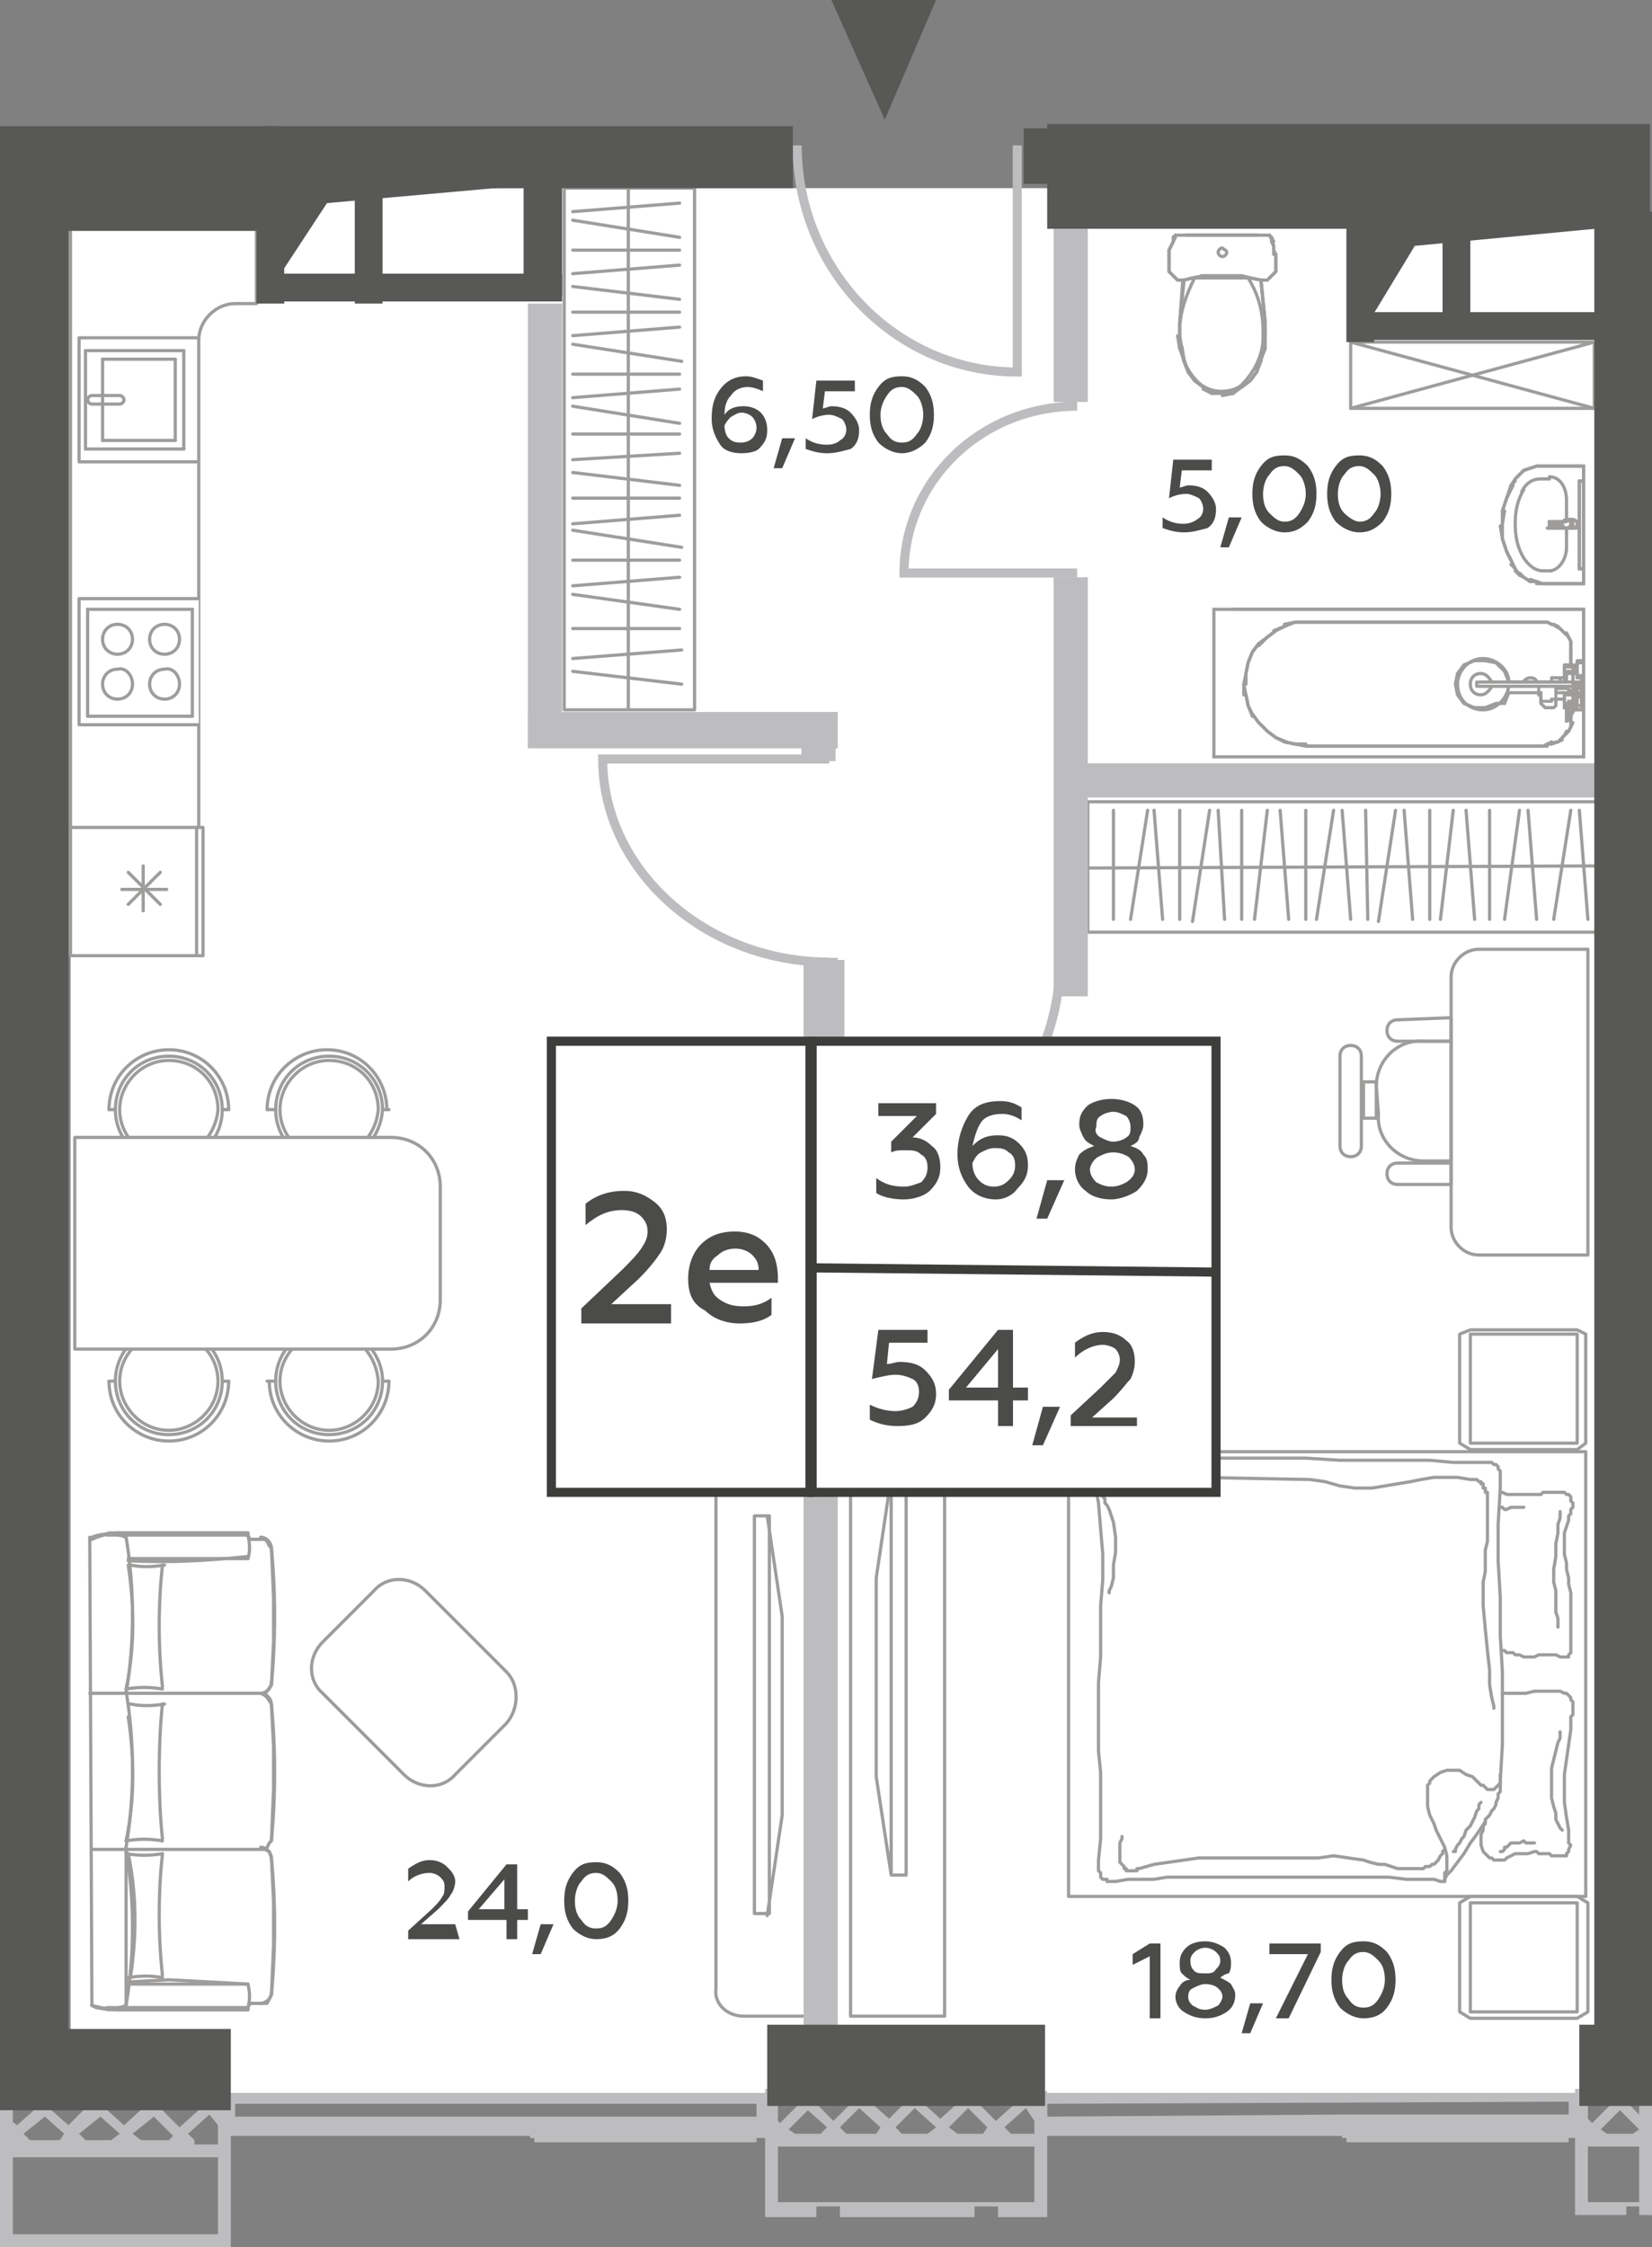 <?xml version="1.0" encoding="utf-8"?>
<!-- Generator: Adobe Illustrator 27.6.1, SVG Export Plug-In . SVG Version: 6.00 Build 0)  -->
<svg version="1.1" id="Layer_1" xmlns="http://www.w3.org/2000/svg" xmlns:xlink="http://www.w3.org/1999/xlink" x="0px" y="0px"
	 width="77.3px" height="105.1px" viewBox="0 0 77.3 105.1" enable-background="new 0 0 77.3 105.1" xml:space="preserve">
<rect x="0" y="0" width="77.3" height="105.1" fill="#808080" stroke="none"/>
<g id="Flats">
	<rect id="fl_2" x="3.3" y="8.8" fill="#FFFFFF" width="71.4" height="89.1"/>
</g>
<g id="objects">
	
		<path fill="#FFFFFF" stroke="#9E9D9C" stroke-width="0.15" stroke-linecap="round" stroke-linejoin="round" stroke-miterlimit="10" d="
		M12,10.6H9.3h-6v3.6v30.4h6V15.9c0-0.9,0.8-1.7,1.7-1.7h1V10.6z"/>
	<g>
		
			<polyline fill="#FFFFFF" stroke="#9E9D9C" stroke-width="0.15" stroke-linecap="round" stroke-linejoin="round" stroke-miterlimit="10" points="
			9.3,28 3.7,28 3.7,33.9 9.3,33.9 		"/>
		<g>
			
				<path fill="#FFFFFF" stroke="#9E9D9C" stroke-width="0.15" stroke-linecap="round" stroke-linejoin="round" stroke-miterlimit="10" d="
				M8.4,32c0,0.4-0.3,0.7-0.7,0.7S7,32.4,7,32c0-0.4,0.3-0.7,0.7-0.7C8.1,31.2,8.4,31.6,8.4,32z"/>
			
				<path fill="#FFFFFF" stroke="#9E9D9C" stroke-width="0.15" stroke-linecap="round" stroke-linejoin="round" stroke-miterlimit="10" d="
				M6.2,32c0,0.4-0.3,0.7-0.7,0.7c-0.4,0-0.7-0.3-0.7-0.7c0-0.4,0.3-0.7,0.7-0.7C5.9,31.2,6.2,31.6,6.2,32z"/>
			
				<path fill="#FFFFFF" stroke="#9E9D9C" stroke-width="0.15" stroke-linecap="round" stroke-linejoin="round" stroke-miterlimit="10" d="
				M8.4,29.9c0,0.4-0.3,0.7-0.7,0.7c-0.4,0-0.7-0.3-0.7-0.7c0-0.4,0.3-0.7,0.7-0.7C8.1,29.2,8.4,29.5,8.4,29.9z"/>
			
				<path fill="#FFFFFF" stroke="#9E9D9C" stroke-width="0.15" stroke-linecap="round" stroke-linejoin="round" stroke-miterlimit="10" d="
				M6.2,29.9c0,0.4-0.3,0.7-0.7,0.7c-0.4,0-0.7-0.3-0.7-0.7c0-0.4,0.3-0.7,0.7-0.7C5.9,29.2,6.2,29.5,6.2,29.9z"/>
			
				<line fill="none" stroke="#9E9D9C" stroke-width="0.15" stroke-linecap="round" stroke-linejoin="round" stroke-miterlimit="10" x1="9" y1="33.5" x2="4.1" y2="33.5"/>
			
				<line fill="none" stroke="#9E9D9C" stroke-width="0.15" stroke-linecap="round" stroke-linejoin="round" stroke-miterlimit="10" x1="9" y1="28.5" x2="9" y2="33.5"/>
			
				<line fill="none" stroke="#9E9D9C" stroke-width="0.15" stroke-linecap="round" stroke-linejoin="round" stroke-miterlimit="10" x1="4.1" y1="28.5" x2="9" y2="28.5"/>
			
				<line fill="none" stroke="#9E9D9C" stroke-width="0.15" stroke-linecap="round" stroke-linejoin="round" stroke-miterlimit="10" x1="4.1" y1="33.5" x2="4.1" y2="28.5"/>
		</g>
	</g>
	<g>
		
			<polyline fill="#FFFFFF" stroke="#9E9D9C" stroke-width="0.15" stroke-linecap="round" stroke-linejoin="round" stroke-miterlimit="10" points="
			9.2,21.6 3.7,21.6 3.7,15.8 9.2,15.8 		"/>
		<g>
			
				<path fill="#FFFFFF" stroke="#9E9D9C" stroke-width="0.15" stroke-linecap="round" stroke-linejoin="round" stroke-miterlimit="10" d="
				M5.6,18.9c0.1,0,0.2-0.1,0.2-0.2s-0.1-0.2-0.2-0.2H4.3c-0.1,0-0.2,0.1-0.2,0.2s0.1,0.2,0.2,0.2H5.6z"/>
			
				<line fill="none" stroke="#9E9D9C" stroke-width="0.15" stroke-linecap="round" stroke-linejoin="round" stroke-miterlimit="10" x1="8.2" y1="20.6" x2="8.2" y2="16.8"/>
			
				<line fill="none" stroke="#9E9D9C" stroke-width="0.15" stroke-linecap="round" stroke-linejoin="round" stroke-miterlimit="10" x1="4.8" y1="20.6" x2="8.2" y2="20.6"/>
			
				<line fill="none" stroke="#9E9D9C" stroke-width="0.15" stroke-linecap="round" stroke-linejoin="round" stroke-miterlimit="10" x1="4.8" y1="16.8" x2="4.8" y2="20.6"/>
			
				<line fill="none" stroke="#9E9D9C" stroke-width="0.15" stroke-linecap="round" stroke-linejoin="round" stroke-miterlimit="10" x1="8.2" y1="16.8" x2="4.8" y2="16.8"/>
			
				<line fill="none" stroke="#9E9D9C" stroke-width="0.15" stroke-linecap="round" stroke-linejoin="round" stroke-miterlimit="10" x1="4" y1="16.4" x2="8.6" y2="16.4"/>
			
				<line fill="none" stroke="#9E9D9C" stroke-width="0.15" stroke-linecap="round" stroke-linejoin="round" stroke-miterlimit="10" x1="4" y1="21" x2="4" y2="16.4"/>
			
				<line fill="none" stroke="#9E9D9C" stroke-width="0.15" stroke-linecap="round" stroke-linejoin="round" stroke-miterlimit="10" x1="8.6" y1="21" x2="4" y2="21"/>
			
				<line fill="none" stroke="#9E9D9C" stroke-width="0.15" stroke-linecap="round" stroke-linejoin="round" stroke-miterlimit="10" x1="8.6" y1="16.4" x2="8.6" y2="21"/>
		</g>
	</g>
	<g>
		
			<rect x="3.3" y="38.7" fill="#FFFFFF" stroke="#9E9D9C" stroke-width="0.15" stroke-linecap="round" stroke-linejoin="round" stroke-miterlimit="10" width="6.2" height="6"/>
		
			<line fill="none" stroke="#9E9D9C" stroke-width="0.15" stroke-linecap="round" stroke-linejoin="round" stroke-miterlimit="10" x1="9.2" y1="38.7" x2="9.2" y2="44.6"/>
	</g>
	<g>
		<g>
			
				<line fill="none" stroke="#9E9D9C" stroke-width="0.15" stroke-linecap="round" stroke-linejoin="round" stroke-miterlimit="10" x1="6" y1="42.3" x2="7.5" y2="40.8"/>
			
				<line fill="none" stroke="#9E9D9C" stroke-width="0.15" stroke-linecap="round" stroke-linejoin="round" stroke-miterlimit="10" x1="6" y1="40.8" x2="7.5" y2="42.3"/>
		</g>
		<g>
			
				<line fill="none" stroke="#9E9D9C" stroke-width="0.15" stroke-linecap="round" stroke-linejoin="round" stroke-miterlimit="10" x1="6.7" y1="42.6" x2="6.7" y2="40.5"/>
			
				<line fill="none" stroke="#9E9D9C" stroke-width="0.15" stroke-linecap="round" stroke-linejoin="round" stroke-miterlimit="10" x1="5.7" y1="41.6" x2="7.8" y2="41.6"/>
		</g>
	</g>
	<g>
		
			<polygon fill="none" stroke="#9E9D9C" stroke-width="0.15" stroke-linecap="round" stroke-linejoin="round" stroke-miterlimit="10" points="
			32.5,33.2 32.5,8.8 29,8.8 26.4,8.8 26.4,33.2 29,33.2 		"/>
		
			<line fill="none" stroke="#9E9D9C" stroke-width="0.15" stroke-linecap="round" stroke-linejoin="round" stroke-miterlimit="10" x1="29.4" y1="33.1" x2="29.4" y2="8.8"/>
		<g>
			
				<line fill="none" stroke="#9E9D9C" stroke-width="0.15" stroke-linecap="round" stroke-linejoin="round" stroke-miterlimit="10" x1="26.8" y1="9.9" x2="31.8" y2="9.5"/>
			
				<line fill="none" stroke="#9E9D9C" stroke-width="0.15" stroke-linecap="round" stroke-linejoin="round" stroke-miterlimit="10" x1="26.8" y1="10.3" x2="31.8" y2="11.1"/>
		</g>
		
			<line fill="none" stroke="#9E9D9C" stroke-width="0.15" stroke-linecap="round" stroke-linejoin="round" stroke-miterlimit="10" x1="26.8" y1="11.7" x2="31.8" y2="11.7"/>
		<g>
			
				<line fill="none" stroke="#9E9D9C" stroke-width="0.15" stroke-linecap="round" stroke-linejoin="round" stroke-miterlimit="10" x1="26.8" y1="12.8" x2="31.8" y2="12.4"/>
			
				<line fill="none" stroke="#9E9D9C" stroke-width="0.15" stroke-linecap="round" stroke-linejoin="round" stroke-miterlimit="10" x1="26.8" y1="13.4" x2="31.8" y2="14"/>
			
				<line fill="none" stroke="#9E9D9C" stroke-width="0.15" stroke-linecap="round" stroke-linejoin="round" stroke-miterlimit="10" x1="26.8" y1="14.6" x2="31.8" y2="14.6"/>
			
				<line fill="none" stroke="#9E9D9C" stroke-width="0.15" stroke-linecap="round" stroke-linejoin="round" stroke-miterlimit="10" x1="26.8" y1="15.7" x2="31.8" y2="15.3"/>
			
				<line fill="none" stroke="#9E9D9C" stroke-width="0.15" stroke-linecap="round" stroke-linejoin="round" stroke-miterlimit="10" x1="26.8" y1="16.1" x2="31.9" y2="16.9"/>
			
				<line fill="none" stroke="#9E9D9C" stroke-width="0.15" stroke-linecap="round" stroke-linejoin="round" stroke-miterlimit="10" x1="26.8" y1="17.5" x2="31.8" y2="17.5"/>
			
				<line fill="none" stroke="#9E9D9C" stroke-width="0.15" stroke-linecap="round" stroke-linejoin="round" stroke-miterlimit="10" x1="26.8" y1="18.6" x2="31.8" y2="18.2"/>
			
				<line fill="none" stroke="#9E9D9C" stroke-width="0.15" stroke-linecap="round" stroke-linejoin="round" stroke-miterlimit="10" x1="26.8" y1="19" x2="31.8" y2="19.8"/>
		</g>
		<g>
			
				<line fill="none" stroke="#9E9D9C" stroke-width="0.15" stroke-linecap="round" stroke-linejoin="round" stroke-miterlimit="10" x1="26.8" y1="21.5" x2="31.8" y2="21.2"/>
			
				<line fill="none" stroke="#9E9D9C" stroke-width="0.15" stroke-linecap="round" stroke-linejoin="round" stroke-miterlimit="10" x1="26.8" y1="22.1" x2="31.8" y2="22.7"/>
			
				<line fill="none" stroke="#9E9D9C" stroke-width="0.15" stroke-linecap="round" stroke-linejoin="round" stroke-miterlimit="10" x1="26.8" y1="30.8" x2="31.9" y2="30.4"/>
			
				<line fill="none" stroke="#9E9D9C" stroke-width="0.15" stroke-linecap="round" stroke-linejoin="round" stroke-miterlimit="10" x1="26.8" y1="31.4" x2="31.9" y2="32"/>
			
				<line fill="none" stroke="#9E9D9C" stroke-width="0.15" stroke-linecap="round" stroke-linejoin="round" stroke-miterlimit="10" x1="26.8" y1="23.3" x2="31.8" y2="23.3"/>
			
				<line fill="none" stroke="#9E9D9C" stroke-width="0.15" stroke-linecap="round" stroke-linejoin="round" stroke-miterlimit="10" x1="26.8" y1="24.5" x2="31.8" y2="24.1"/>
			
				<line fill="none" stroke="#9E9D9C" stroke-width="0.15" stroke-linecap="round" stroke-linejoin="round" stroke-miterlimit="10" x1="26.8" y1="24.8" x2="31.9" y2="25.6"/>
			
				<line fill="none" stroke="#9E9D9C" stroke-width="0.15" stroke-linecap="round" stroke-linejoin="round" stroke-miterlimit="10" x1="26.8" y1="26.2" x2="31.8" y2="26.2"/>
			
				<line fill="none" stroke="#9E9D9C" stroke-width="0.15" stroke-linecap="round" stroke-linejoin="round" stroke-miterlimit="10" x1="26.8" y1="29.4" x2="31.8" y2="29.4"/>
			
				<line fill="none" stroke="#9E9D9C" stroke-width="0.15" stroke-linecap="round" stroke-linejoin="round" stroke-miterlimit="10" x1="26.8" y1="27.4" x2="31.8" y2="27"/>
			
				<line fill="none" stroke="#9E9D9C" stroke-width="0.15" stroke-linecap="round" stroke-linejoin="round" stroke-miterlimit="10" x1="26.8" y1="27.8" x2="31.8" y2="28.5"/>
		</g>
		
			<line fill="none" stroke="#9E9D9C" stroke-width="0.15" stroke-linecap="round" stroke-linejoin="round" stroke-miterlimit="10" x1="26.8" y1="20.3" x2="31.8" y2="20.3"/>
	</g>
	<g>
		
			<polygon fill="none" stroke="#9E9D9C" stroke-width="0.15" stroke-linecap="round" stroke-linejoin="round" stroke-miterlimit="10" points="
			50.9,43.6 74.9,43.6 74.9,40.1 74.9,37.5 50.9,37.5 50.9,40.1 		"/>
		
			<line fill="none" stroke="#9E9D9C" stroke-width="0.15" stroke-linecap="round" stroke-linejoin="round" stroke-miterlimit="10" x1="51" y1="40.6" x2="74.9" y2="40.5"/>
		<g>
			
				<line fill="none" stroke="#9E9D9C" stroke-width="0.15" stroke-linecap="round" stroke-linejoin="round" stroke-miterlimit="10" x1="71.5" y1="37.9" x2="71.9" y2="43"/>
			
				<line fill="none" stroke="#9E9D9C" stroke-width="0.15" stroke-linecap="round" stroke-linejoin="round" stroke-miterlimit="10" x1="71.1" y1="37.9" x2="70.4" y2="43"/>
		</g>
		<g>
			
				<line fill="none" stroke="#9E9D9C" stroke-width="0.15" stroke-linecap="round" stroke-linejoin="round" stroke-miterlimit="10" x1="73.9" y1="37.9" x2="74.3" y2="43"/>
			
				<line fill="none" stroke="#9E9D9C" stroke-width="0.15" stroke-linecap="round" stroke-linejoin="round" stroke-miterlimit="10" x1="73.5" y1="37.9" x2="72.7" y2="43"/>
		</g>
		
			<line fill="none" stroke="#9E9D9C" stroke-width="0.15" stroke-linecap="round" stroke-linejoin="round" stroke-miterlimit="10" x1="69.7" y1="37.9" x2="69.7" y2="43"/>
		<g>
			
				<line fill="none" stroke="#9E9D9C" stroke-width="0.15" stroke-linecap="round" stroke-linejoin="round" stroke-miterlimit="10" x1="68.6" y1="37.9" x2="69" y2="43"/>
			
				<line fill="none" stroke="#9E9D9C" stroke-width="0.15" stroke-linecap="round" stroke-linejoin="round" stroke-miterlimit="10" x1="68" y1="37.9" x2="67.4" y2="43"/>
			
				<line fill="none" stroke="#9E9D9C" stroke-width="0.15" stroke-linecap="round" stroke-linejoin="round" stroke-miterlimit="10" x1="66.9" y1="37.9" x2="66.9" y2="43"/>
			
				<line fill="none" stroke="#9E9D9C" stroke-width="0.15" stroke-linecap="round" stroke-linejoin="round" stroke-miterlimit="10" x1="65.7" y1="37.9" x2="66.1" y2="43"/>
			
				<line fill="none" stroke="#9E9D9C" stroke-width="0.15" stroke-linecap="round" stroke-linejoin="round" stroke-miterlimit="10" x1="65.3" y1="37.9" x2="64.5" y2="43.1"/>
			
				<line fill="none" stroke="#9E9D9C" stroke-width="0.15" stroke-linecap="round" stroke-linejoin="round" stroke-miterlimit="10" x1="63.9" y1="37.9" x2="64" y2="43"/>
			
				<line fill="none" stroke="#9E9D9C" stroke-width="0.15" stroke-linecap="round" stroke-linejoin="round" stroke-miterlimit="10" x1="62.8" y1="37.9" x2="63.2" y2="43"/>
			
				<line fill="none" stroke="#9E9D9C" stroke-width="0.15" stroke-linecap="round" stroke-linejoin="round" stroke-miterlimit="10" x1="62.4" y1="37.9" x2="61.6" y2="43"/>
		</g>
		<g>
			
				<line fill="none" stroke="#9E9D9C" stroke-width="0.15" stroke-linecap="round" stroke-linejoin="round" stroke-miterlimit="10" x1="59.9" y1="37.9" x2="60.3" y2="43"/>
			
				<line fill="none" stroke="#9E9D9C" stroke-width="0.15" stroke-linecap="round" stroke-linejoin="round" stroke-miterlimit="10" x1="59.3" y1="37.9" x2="58.7" y2="43"/>
			
				<line fill="none" stroke="#9E9D9C" stroke-width="0.15" stroke-linecap="round" stroke-linejoin="round" stroke-miterlimit="10" x1="58.1" y1="37.9" x2="58.1" y2="43"/>
			
				<line fill="none" stroke="#9E9D9C" stroke-width="0.15" stroke-linecap="round" stroke-linejoin="round" stroke-miterlimit="10" x1="57" y1="37.9" x2="57.3" y2="43"/>
			
				<line fill="none" stroke="#9E9D9C" stroke-width="0.15" stroke-linecap="round" stroke-linejoin="round" stroke-miterlimit="10" x1="56.6" y1="37.9" x2="55.8" y2="43.1"/>
			
				<line fill="none" stroke="#9E9D9C" stroke-width="0.15" stroke-linecap="round" stroke-linejoin="round" stroke-miterlimit="10" x1="55.2" y1="37.9" x2="55.2" y2="43"/>
			
				<line fill="none" stroke="#9E9D9C" stroke-width="0.15" stroke-linecap="round" stroke-linejoin="round" stroke-miterlimit="10" x1="52.1" y1="37.9" x2="52.1" y2="43"/>
			
				<line fill="none" stroke="#9E9D9C" stroke-width="0.15" stroke-linecap="round" stroke-linejoin="round" stroke-miterlimit="10" x1="54" y1="37.9" x2="54.4" y2="43"/>
			
				<line fill="none" stroke="#9E9D9C" stroke-width="0.15" stroke-linecap="round" stroke-linejoin="round" stroke-miterlimit="10" x1="53.7" y1="37.9" x2="52.9" y2="43"/>
		</g>
		
			<line fill="none" stroke="#9E9D9C" stroke-width="0.15" stroke-linecap="round" stroke-linejoin="round" stroke-miterlimit="10" x1="61.1" y1="37.9" x2="61.1" y2="43"/>
	</g>
	
		<polyline fill="none" stroke="#9E9D9C" stroke-width="0.15" stroke-linecap="round" stroke-linejoin="round" stroke-miterlimit="10" points="
		74.6,19.1 74.6,16 63.2,16 63.2,19.1 74.6,19.1 	"/>
	
		<line fill="none" stroke="#9E9D9C" stroke-width="0.15" stroke-linecap="round" stroke-linejoin="round" stroke-miterlimit="10" x1="74.6" y1="16" x2="63.2" y2="19.1"/>
	
		<line fill="none" stroke="#9E9D9C" stroke-width="0.15" stroke-linecap="round" stroke-linejoin="round" stroke-miterlimit="10" x1="63.2" y1="16" x2="74.6" y2="19.1"/>
	<g>
		
			<polyline fill="none" stroke="#9E9D9C" stroke-width="0.15" stroke-linecap="round" stroke-linejoin="round" stroke-miterlimit="10" points="
			68.3,67.5 68.3,62.4 68.8,62.2 73.8,62.2 74.2,62.4 74.2,67.5 73.8,67.8 68.8,67.8 68.3,67.5 		"/>
		
			<polyline fill="none" stroke="#9E9D9C" stroke-width="0.15" stroke-linecap="round" stroke-linejoin="round" stroke-miterlimit="10" points="
			68.3,94.1 68.3,89 68.8,88.7 73.8,88.7 74.3,89 74.3,94.1 73.8,94.4 68.8,94.4 68.3,94.1 		"/>
		
			<rect x="50" y="67.9" fill="none" stroke="#9E9D9C" stroke-width="0.15" stroke-linecap="round" stroke-linejoin="round" stroke-miterlimit="10" width="24.2" height="20.8"/>
		
			<polyline fill="none" stroke="#9E9D9C" stroke-width="0.15" stroke-linecap="round" stroke-linejoin="round" stroke-miterlimit="10" points="
			68.8,94.1 73.8,94.1 73.8,89 68.8,89 68.8,94.1 		"/>
		
			<polyline fill="none" stroke="#9E9D9C" stroke-width="0.15" stroke-linecap="round" stroke-linejoin="round" stroke-miterlimit="10" points="
			69.6,68.4 69.4,68.4 68.9,68.4 68,68.4 66.9,68.3 65.6,68.3 64.2,68.3 62.7,68.3 61.1,68.2 55.8,68.2 55.4,68.2 54.9,68.2 
			54.5,68.2 54,68.2 53.6,68.2 53.1,68.2 52.7,68.2 52.5,68.2 52.4,68.2 52.2,68.3 52.1,68.3 51.9,68.3 51.8,68.3 51.7,68.4 
			51.5,68.4 51.5,68.4 51.5,68.4 51.4,68.5 51.4,68.5 51.3,68.5 51.3,68.5 51.2,68.6 51.2,68.6 51.2,68.7 51.2,68.7 51.2,68.8 
			51.2,68.9 51.2,69 51.2,69 51.2,69.1 51.2,69.2 51.4,70.3 51.5,71.5 51.6,72.7 51.6,73.9 51.5,75.1 51.5,76.3 51.5,77.5 
			51.4,78.7 51.4,79.8 51.4,80.8 51.4,81.9 51.5,82.9 51.5,83.9 51.5,85 51.5,86 51.4,87 51.4,87.1 51.4,87.2 51.4,87.4 51.4,87.5 
			51.4,87.5 51.5,87.6 51.5,87.7 51.5,87.8 51.6,87.9 51.7,87.9 51.8,87.9 51.8,88 51.9,88 52,88 52.1,88 52.2,88 52.8,87.9 
			53.4,87.9 54,87.9 54.6,87.8 55.3,87.8 55.9,87.8 61.3,87.8 61.9,87.8 63,87.8 64,87.8 65,87.8 65.8,87.9 66.5,87.9 67.1,87.9 
			67.4,88 67.6,88 67.6,87.9 67.7,87.7 67.9,87.5 68.2,87.1 68.5,86.7 68.8,86.2 69.1,85.8 69.5,85.2 69.5,85.1 69.6,85 69.7,84.9 
			69.8,84.7 69.9,84.6 70,84.4 70,84.3 70.1,84.1 70.1,84 70.1,83.9 70.2,83.8 70.2,83.7 70.2,83.6 70.2,83.5 70.2,83.4 70.2,83.3 
			70.3,81.6 70.3,79.9 70.3,78.2 70.2,76.5 70.2,74.7 70.1,73 70.1,71.3 70.2,69.6 70.2,69.4 70.2,69.3 70.2,69.2 70.2,69.1 
			70.2,68.9 70.2,68.8 70.1,68.7 70.1,68.6 70,68.5 69.9,68.5 69.9,68.5 69.8,68.4 69.7,68.4 69.6,68.4 69.6,68.4 		"/>
		
			<polyline fill="none" stroke="#9E9D9C" stroke-width="0.15" stroke-linecap="round" stroke-linejoin="round" stroke-miterlimit="10" points="
			67.6,88 67.6,87.9 67.6,87.9 67.6,87.8 67.6,87.7 67.6,87.6 67.7,87.5 67.7,87.3 67.7,87.2 67.7,86.8 67.6,86.4 67.4,86 
			67.2,85.6 67.1,85.3 66.9,84.9 66.8,84.5 66.8,84.1 66.8,84 66.8,83.9 66.8,83.8 66.8,83.7 66.8,83.6 66.8,83.5 66.9,83.4 
			66.9,83.3 67.1,83.1 67.4,82.9 67.7,82.8 68,82.8 68.3,82.8 68.6,83 68.9,83.1 69.1,83.3 69.2,83.4 69.3,83.5 69.4,83.5 
			69.5,83.6 69.5,83.6 69.6,83.7 69.7,83.7 69.8,83.7 69.9,83.7 70,83.6 70.1,83.5 70.2,83.4 70.2,83.2 70.2,83.1 70.2,83 70.2,83 
					"/>
		
			<polyline fill="none" stroke="#9E9D9C" stroke-width="0.15" stroke-linecap="round" stroke-linejoin="round" stroke-miterlimit="10" points="
			67.6,86.5 67.6,86.5 67.6,86.5 67.5,86.6 67.5,86.7 67.4,86.8 67.3,87 67.2,87.1 67.1,87.2 67,87.2 66.9,87.3 66.9,87.3 
			66.8,87.3 66.7,87.3 66.6,87.4 66.5,87.4 66.4,87.4 66.1,87.4 65.8,87.4 65.4,87.4 65.1,87.3 64.8,87.2 64.5,87.2 64.1,87.1 
			63.8,87 63.1,86.9 62.4,86.8 61.7,86.9 56.1,86.9 55.4,87 54.7,87.1 54,87.2 53.3,87.4 53.2,87.4 53.2,87.5 53.1,87.5 53,87.5 
			52.9,87.5 52.8,87.5 52.7,87.5 52.7,87.4 52.6,87.4 52.6,87.3 52.5,87.2 52.5,87.2 52.4,87.1 52.4,87 52.4,86.9 52.4,86.8 
			52.4,86.6 52.4,86.5 52.4,86.3 52.4,86.2 52.5,86 52.5,86 52.5,85.9 		"/>
		
			<polyline fill="none" stroke="#9E9D9C" stroke-width="0.15" stroke-linecap="round" stroke-linejoin="round" stroke-miterlimit="10" points="
			69.9,79.9 69.9,79.8 69.8,79.4 69.7,78.8 69.7,78.1 69.6,77.2 69.5,76.2 69.4,75.1 69.4,74 69.5,73.5 69.5,73 69.5,72.5 
			69.6,72.1 69.6,71.6 69.6,71.1 69.6,70.6 69.6,70.2 69.6,70.1 69.6,70 69.6,69.9 69.6,69.8 69.5,69.8 69.5,69.7 69.5,69.6 
			69.4,69.6 69.4,69.4 69.3,69.4 69.3,69.3 69.2,69.3 69.1,69.2 69,69.2 68.9,69.2 68.8,69.2 68.2,69.1 67.7,69.1 67.1,69.1 
			66.5,69.2 66,69.3 65.4,69.4 64.8,69.5 64.2,69.6 63.4,69.6 62.7,69.5 62,69.3 61.3,69.2 56,69.1 55.5,68.9 55.3,68.8 55.2,68.8 
					"/>
		
			<polyline fill="none" stroke="#9E9D9C" stroke-width="0.15" stroke-linecap="round" stroke-linejoin="round" stroke-miterlimit="10" points="
			69.5,85.2 69.5,85.3 69.4,85.4 69.4,85.6 69.3,85.8 69.3,86.1 69.3,86.3 69.4,86.6 69.6,86.8 69.7,86.9 69.8,86.9 69.9,87 70,87 
			70.1,87 70.2,87 70.2,87 		"/>
		
			<polyline fill="none" stroke="#9E9D9C" stroke-width="0.15" stroke-linecap="round" stroke-linejoin="round" stroke-miterlimit="10" points="
			69.3,84.3 69.2,84.4 69.2,84.5 69.2,84.6 69.1,84.7 69,85 68.9,85.2 68.8,85.4 68.6,85.6 68.5,85.9 68.4,86 68.3,86.2 68.2,86.3 
			68.1,86.5 68.1,86.6 68,86.6 		"/>
		
			<polyline fill="none" stroke="#9E9D9C" stroke-width="0.15" stroke-linecap="round" stroke-linejoin="round" stroke-miterlimit="10" points="
			51.9,74.5 51.9,74.4 52,74.2 52.1,73.8 52.1,73.2 52.2,72.6 52.2,71.9 52.1,71.2 51.9,70.6 51.8,70.4 51.7,70.3 51.7,70.1 
			51.6,70 51.6,69.8 51.5,69.7 51.5,69.6 51.5,69.4 51.5,69.4 51.6,69.3 51.6,69.2 51.6,69.2 51.6,69.1 51.7,69.1 51.7,69.1 
			51.7,69 51.9,68.9 52,68.8 52.2,68.8 52.3,68.7 52.5,68.7 52.6,68.8 52.7,68.8 52.7,68.8 		"/>
		
			<polyline fill="none" stroke="#9E9D9C" stroke-width="0.15" stroke-linecap="round" stroke-linejoin="round" stroke-miterlimit="10" points="
			70.3,77.2 70.3,77.2 70.4,77.2 70.5,77.3 70.6,77.3 70.8,77.3 70.9,77.4 71.1,77.4 71.3,77.5 71.6,77.5 71.8,77.5 72,77.4 
			72.2,77.4 72.4,77.4 72.6,77.4 72.8,77.4 73,77.5 73.1,77.5 73.1,77.5 73.2,77.5 73.2,77.5 73.3,77.5 73.3,77.5 73.3,77.5 
			73.4,77.5 73.4,77.4 73.5,77.3 73.5,77.3 73.5,77.2 73.5,77.1 73.5,77 73.5,76.9 73.5,76.8 73.5,76.5 73.5,76.1 73.5,75.7 
			73.5,75.3 73.5,74.9 73.5,74.5 73.4,74.1 73.4,73.8 73.3,73.4 73.3,73.1 73.2,72.7 73.2,72.4 73.2,72 73.2,71.7 73.3,71.4 
			73.4,71.1 73.4,70.9 73.5,70.8 73.5,70.7 73.5,70.6 73.6,70.5 73.6,70.4 73.6,70.3 73.5,70.2 73.5,70.1 73.5,70 73.4,69.9 
			73.3,69.9 73.2,69.8 73.1,69.8 73,69.8 72.9,69.8 72.8,69.8 72.6,69.8 72.5,69.8 72.3,69.8 72.2,69.8 72.1,69.9 71.9,69.9 
			71.8,69.9 71.5,69.9 71.2,69.9 70.9,69.9 70.7,69.9 70.5,69.9 70.3,69.8 70.2,69.8 70.2,69.8 		"/>
		
			<polyline fill="none" stroke="#9E9D9C" stroke-width="0.15" stroke-linecap="round" stroke-linejoin="round" stroke-miterlimit="10" points="
			72.9,76.1 72.9,76 72.9,75.9 72.9,75.7 72.8,75.4 72.8,75.1 72.8,74.7 72.8,74.4 72.7,74 72.7,73.4 72.8,72.8 72.8,72.2 
			72.9,71.7 72.9,71.3 73,71 73,70.8 73,70.7 		"/>
		
			<polyline fill="none" stroke="#9E9D9C" stroke-width="0.15" stroke-linecap="round" stroke-linejoin="round" stroke-miterlimit="10" points="
			71.8,86.2 71.8,86.2 71.7,86.2 71.6,86.2 71.4,86.2 71.3,86.1 71.1,86.2 70.9,86.2 70.7,86.2 70.6,86.3 70.5,86.4 70.4,86.4 
			70.4,86.5 70.3,86.6 70.2,86.6 70.2,86.6 		"/>
		
			<polyline fill="none" stroke="#9E9D9C" stroke-width="0.15" stroke-linecap="round" stroke-linejoin="round" stroke-miterlimit="10" points="
			73.1,85.6 73.1,85.6 73,85.5 72.9,85.3 72.8,85.1 72.8,84.8 72.7,84.5 72.6,84.1 72.6,83.7 72.6,83.2 72.6,82.7 72.7,82.3 
			72.8,81.9 72.9,81.5 73,81.3 73,81.1 73,81 		"/>
		
			<polyline fill="none" stroke="#9E9D9C" stroke-width="0.15" stroke-linecap="round" stroke-linejoin="round" stroke-miterlimit="10" points="
			70.2,87 70.2,87 70.4,87 70.5,86.9 70.7,86.8 70.9,86.7 71.2,86.7 71.5,86.7 71.8,86.6 71.9,86.6 72,86.7 72.1,86.7 72.3,86.7 
			72.4,86.7 72.5,86.7 72.6,86.8 72.7,86.8 72.8,86.8 72.9,86.8 72.9,86.8 73,86.8 73.1,86.8 73.1,86.8 73.2,86.8 73.3,86.8 
			73.3,86.7 73.4,86.6 73.4,86.5 73.5,86.3 73.4,86.2 73.4,86 73.4,85.8 73.4,85.6 73.3,85 73.2,84.3 73.2,83.6 73.2,83 73.3,82.3 
			73.4,81.6 73.5,80.9 73.5,80.3 73.6,80.2 73.6,80.1 73.6,80 73.6,79.9 73.6,79.8 73.6,79.7 73.6,79.6 73.5,79.5 73.5,79.4 
			73.4,79.3 73.3,79.2 73.2,79.2 73,79.1 72.9,79.1 72.8,79.1 72.6,79.1 72.2,79.1 71.8,79.1 71.4,79.2 71,79.2 70.7,79.2 
			70.5,79.2 70.4,79.2 70.3,79.2 		"/>
		
			<polyline fill="none" stroke="#9E9D9C" stroke-width="0.15" stroke-linecap="round" stroke-linejoin="round" stroke-miterlimit="10" points="
			71.3,70.5 71.3,70.5 71.3,70.5 71.2,70.5 71.1,70.5 71,70.5 70.8,70.5 70.7,70.5 70.5,70.6 70.5,70.6 70.4,70.6 70.3,70.5 
			70.3,70.5 70.2,70.5 70.2,70.5 70.2,70.5 		"/>
		
			<polyline fill="none" stroke="#9E9D9C" stroke-width="0.15" stroke-linecap="round" stroke-linejoin="round" stroke-miterlimit="10" points="
			68.8,67.5 73.8,67.5 73.8,62.4 68.8,62.4 68.8,67.5 		"/>
	</g>
	
		<rect x="39.8" y="61.7" fill="none" stroke="#9E9D9C" stroke-width="0.15" stroke-linecap="round" stroke-linejoin="round" stroke-miterlimit="10" width="4.4" height="32.6"/>
	
		<path fill="none" stroke="#9E9D9C" stroke-width="0.15" stroke-linecap="round" stroke-linejoin="round" stroke-miterlimit="10" d="
		M42.4,69.1v18.6h-0.7V69.1H42.4z M41.7,87.7L41,83.1v-9.3l0.7-4.7"/>
	
		<path fill="none" stroke="#9E9D9C" stroke-width="0.15" stroke-linecap="round" stroke-linejoin="round" stroke-miterlimit="10" d="
		M34.8,94.3h3.1V68.1h-3.1c-0.7,0-1.3,0.6-1.3,1.3V93C33.4,93.7,34,94.3,34.8,94.3z"/>
	
		<path fill="none" stroke="#9E9D9C" stroke-width="0.15" stroke-linecap="round" stroke-linejoin="round" stroke-miterlimit="10" d="
		M35.3,89.5V70.9H36v18.6H35.3z M35.9,70.9l0.7,4.7v9.3l-0.7,4.7"/>
	<g>
		
			<path fill="none" stroke="#9E9D9C" stroke-width="0.15" stroke-linecap="round" stroke-linejoin="round" stroke-miterlimit="10" d="
			M11.6,72.9c0.1-0.3,0.1-0.7,0-1.1"/>
		
			<path fill="none" stroke="#9E9D9C" stroke-width="0.15" stroke-linecap="round" stroke-linejoin="round" stroke-miterlimit="10" d="
			M12.7,78.8c0.2-2.1,0.2-4.3,0-6.4"/>
		
			<path fill="none" stroke="#9E9D9C" stroke-width="0.15" stroke-linecap="round" stroke-linejoin="round" stroke-miterlimit="10" d="
			M5.9,79.2c0.4-2.4,0.4-4.9,0-7.3"/>
		
			<line fill="none" stroke="#9E9D9C" stroke-width="0.15" stroke-linecap="round" stroke-linejoin="round" stroke-miterlimit="10" x1="11.6" y1="71.8" x2="11.6" y2="71.7"/>
		
			<path fill="none" stroke="#9E9D9C" stroke-width="0.15" stroke-linecap="round" stroke-linejoin="round" stroke-miterlimit="10" d="
			M5.6,71.7c-0.4,0-0.9,0.1-1.3,0.3"/>
		
			<line fill="none" stroke="#9E9D9C" stroke-width="0.15" stroke-linecap="round" stroke-linejoin="round" stroke-miterlimit="10" x1="5.6" y1="71.7" x2="11.6" y2="71.7"/>
		
			<line fill="none" stroke="#9E9D9C" stroke-width="0.15" stroke-linecap="round" stroke-linejoin="round" stroke-miterlimit="10" x1="12.2" y1="72" x2="11.7" y2="72"/>
		
			<line fill="none" stroke="#9E9D9C" stroke-width="0.15" stroke-linecap="round" stroke-linejoin="round" stroke-miterlimit="10" x1="11.6" y1="71.8" x2="5" y2="71.8"/>
		
			<path fill="none" stroke="#9E9D9C" stroke-width="0.15" stroke-linecap="round" stroke-linejoin="round" stroke-miterlimit="10" d="
			M12.7,72.4c0-0.2-0.2-0.5-0.5-0.5"/>
		
			<path fill="none" stroke="#9E9D9C" stroke-width="0.15" stroke-linecap="round" stroke-linejoin="round" stroke-miterlimit="10" d="
			M5.9,71.9c-0.5-0.2-1.1-0.2-1.6,0"/>
		
			<path fill="none" stroke="#9E9D9C" stroke-width="0.15" stroke-linecap="round" stroke-linejoin="round" stroke-miterlimit="10" d="
			M7.6,86.7c-0.2,1.9-0.2,3.8,0,5.7"/>
		
			<path fill="none" stroke="#9E9D9C" stroke-width="0.15" stroke-linecap="round" stroke-linejoin="round" stroke-miterlimit="10" d="
			M6.1,92.5c0.3-1.9,0.3-3.9-0.1-5.8"/>
		
			<path fill="none" stroke="#9E9D9C" stroke-width="0.15" stroke-linecap="round" stroke-linejoin="round" stroke-miterlimit="10" d="
			M5.9,86.7c0.6,0.1,1.1,0.1,1.7,0"/>
		
			<line fill="none" stroke="#9E9D9C" stroke-width="0.15" stroke-linecap="round" stroke-linejoin="round" stroke-miterlimit="10" x1="11.6" y1="93.9" x2="11.6" y2="94"/>
		
			<path fill="none" stroke="#9E9D9C" stroke-width="0.15" stroke-linecap="round" stroke-linejoin="round" stroke-miterlimit="10" d="
			M7.6,92.5c-0.5-0.1-1-0.1-1.6,0"/>
		
			<path fill="none" stroke="#9E9D9C" stroke-width="0.15" stroke-linecap="round" stroke-linejoin="round" stroke-miterlimit="10" d="
			M4.3,93.8C4.7,93.9,5.1,94,5.6,94"/>
		
			<line fill="none" stroke="#9E9D9C" stroke-width="0.15" stroke-linecap="round" stroke-linejoin="round" stroke-miterlimit="10" x1="5.6" y1="94" x2="11.6" y2="94"/>
		
			<polyline fill="none" stroke="#9E9D9C" stroke-width="0.15" stroke-linecap="round" stroke-linejoin="round" stroke-miterlimit="10" points="
			6,92.7 7.9,92.6 9.8,92.7 11.6,92.8 		"/>
		
			<line fill="none" stroke="#9E9D9C" stroke-width="0.15" stroke-linecap="round" stroke-linejoin="round" stroke-miterlimit="10" x1="12.2" y1="93.7" x2="11.7" y2="93.7"/>
		
			<path fill="none" stroke="#9E9D9C" stroke-width="0.15" stroke-linecap="round" stroke-linejoin="round" stroke-miterlimit="10" d="
			M11.6,93.9c0.1-0.3,0.1-0.7,0-1.1"/>
		
			<line fill="none" stroke="#9E9D9C" stroke-width="0.15" stroke-linecap="round" stroke-linejoin="round" stroke-miterlimit="10" x1="6" y1="92.8" x2="11.6" y2="92.8"/>
		
			<line fill="none" stroke="#9E9D9C" stroke-width="0.15" stroke-linecap="round" stroke-linejoin="round" stroke-miterlimit="10" x1="11.6" y1="93.9" x2="5" y2="93.9"/>
		
			<path fill="none" stroke="#9E9D9C" stroke-width="0.15" stroke-linecap="round" stroke-linejoin="round" stroke-miterlimit="10" d="
			M12.2,93.7c0.2,0,0.5-0.2,0.5-0.5"/>
		
			<path fill="none" stroke="#9E9D9C" stroke-width="0.15" stroke-linecap="round" stroke-linejoin="round" stroke-miterlimit="10" d="
			M12.7,93.3c0.2-2.1,0.2-4.3,0-6.4"/>
		
			<path fill="none" stroke="#9E9D9C" stroke-width="0.15" stroke-linecap="round" stroke-linejoin="round" stroke-miterlimit="10" d="
			M12.7,86.9c0-0.2-0.2-0.5-0.5-0.5"/>
		
			<path fill="none" stroke="#9E9D9C" stroke-width="0.15" stroke-linecap="round" stroke-linejoin="round" stroke-miterlimit="10" d="
			M5.9,93.8c0.4-2.4,0.4-4.9,0-7.3"/>
		
			<path fill="none" stroke="#9E9D9C" stroke-width="0.15" stroke-linecap="round" stroke-linejoin="round" stroke-miterlimit="10" d="
			M4.3,93.8c0.5,0.2,1.1,0.2,1.6,0"/>
		
			<line fill="none" stroke="#9E9D9C" stroke-width="0.15" stroke-linecap="round" stroke-linejoin="round" stroke-miterlimit="10" x1="5.9" y1="93.8" x2="5.9" y2="86.4"/>
		
			<line fill="none" stroke="#9E9D9C" stroke-width="0.15" stroke-linecap="round" stroke-linejoin="round" stroke-miterlimit="10" x1="4.3" y1="93.8" x2="4.2" y2="71.9"/>
		
			<path fill="none" stroke="#9E9D9C" stroke-width="0.15" stroke-linecap="round" stroke-linejoin="round" stroke-miterlimit="10" d="
			M7.6,73.2c-0.2,1.9-0.2,3.8,0,5.7"/>
		
			<path fill="none" stroke="#9E9D9C" stroke-width="0.15" stroke-linecap="round" stroke-linejoin="round" stroke-miterlimit="10" d="
			M5.9,79c0.4-1.9,0.4-3.8,0.1-5.8"/>
		
			<path fill="none" stroke="#9E9D9C" stroke-width="0.15" stroke-linecap="round" stroke-linejoin="round" stroke-miterlimit="10" d="
			M7.6,79c-0.6-0.1-1.1-0.1-1.7,0"/>
		
			<path fill="none" stroke="#9E9D9C" stroke-width="0.15" stroke-linecap="round" stroke-linejoin="round" stroke-miterlimit="10" d="
			M5.9,86.4c0.4-2.4,0.4-4.9,0-7.3"/>
		
			<path fill="none" stroke="#9E9D9C" stroke-width="0.15" stroke-linecap="round" stroke-linejoin="round" stroke-miterlimit="10" d="
			M7.6,79.7c-0.2,1.9-0.2,4.4,0,6.3"/>
		
			<path fill="none" stroke="#9E9D9C" stroke-width="0.15" stroke-linecap="round" stroke-linejoin="round" stroke-miterlimit="10" d="
			M5.9,86.1c0.4-1.9,0.4-3.8,0.1-5.8"/>
		
			<path fill="none" stroke="#9E9D9C" stroke-width="0.15" stroke-linecap="round" stroke-linejoin="round" stroke-miterlimit="10" d="
			M7.6,86.1C7,86,6.5,86,5.9,86.1"/>
		
			<path fill="none" stroke="#9E9D9C" stroke-width="0.15" stroke-linecap="round" stroke-linejoin="round" stroke-miterlimit="10" d="
			M6.1,73.2c0.5,0.1,1,0.1,1.6,0"/>
		
			<path fill="none" stroke="#9E9D9C" stroke-width="0.15" stroke-linecap="round" stroke-linejoin="round" stroke-miterlimit="10" d="
			M6.1,79.7c0.5,0.1,1,0.1,1.6,0"/>
		
			<line fill="none" stroke="#9E9D9C" stroke-width="0.15" stroke-linecap="round" stroke-linejoin="round" stroke-miterlimit="10" x1="12.2" y1="86.5" x2="4.3" y2="86.5"/>
		
			<path fill="none" stroke="#9E9D9C" stroke-width="0.15" stroke-linecap="round" stroke-linejoin="round" stroke-miterlimit="10" d="
			M6,73c1.9,0.1,3.7,0,5.6-0.2"/>
		
			<line fill="none" stroke="#9E9D9C" stroke-width="0.15" stroke-linecap="round" stroke-linejoin="round" stroke-miterlimit="10" x1="6" y1="72.9" x2="11.6" y2="72.9"/>
		
			<path fill="none" stroke="#9E9D9C" stroke-width="0.15" stroke-linecap="round" stroke-linejoin="round" stroke-miterlimit="10" d="
			M12.2,79.2c0.2,0,0.5-0.2,0.5-0.5"/>
		
			<polyline fill="none" stroke="#9E9D9C" stroke-width="0.15" stroke-linecap="round" stroke-linejoin="round" stroke-miterlimit="10" points="
			11.6,94 5.4,94 5.1,94 4.5,93.9 4.3,93.8 		"/>
		
			<polyline fill="none" stroke="#9E9D9C" stroke-width="0.15" stroke-linecap="round" stroke-linejoin="round" stroke-miterlimit="10" points="
			12.2,86.5 12.4,86.5 12.6,86.6 12.7,86.9 12.8,88.9 12.8,91 12.7,93.3 12.6,93.5 12.5,93.7 12.4,93.7 11.7,93.7 11.6,93.9 		"/>
		
			<path fill="none" stroke="#9E9D9C" stroke-width="0.15" stroke-linecap="round" stroke-linejoin="round" stroke-miterlimit="10" d="
			M12.7,86.1c0.2-2.1,0.2-4.3,0-6.4"/>
		
			<path fill="none" stroke="#9E9D9C" stroke-width="0.15" stroke-linecap="round" stroke-linejoin="round" stroke-miterlimit="10" d="
			M12.7,79.7c0-0.2-0.2-0.5-0.5-0.5"/>
		
			<line fill="none" stroke="#9E9D9C" stroke-width="0.15" stroke-linecap="round" stroke-linejoin="round" stroke-miterlimit="10" x1="12.2" y1="79.2" x2="4.2" y2="79.2"/>
		
			<polyline fill="none" stroke="#9E9D9C" stroke-width="0.15" stroke-linecap="round" stroke-linejoin="round" stroke-miterlimit="10" points="
			12.2,79.2 12.4,79.3 12.5,79.4 12.7,79.7 12.8,81.7 12.8,83.7 12.7,86.1 12.6,86.2 12.5,86.4 12.4,86.5 		"/>
		
			<polyline fill="none" stroke="#9E9D9C" stroke-width="0.15" stroke-linecap="round" stroke-linejoin="round" stroke-miterlimit="10" points="
			11.6,71.7 5.3,71.7 5.1,71.7 4.5,71.9 4.2,72 		"/>
		
			<polyline fill="none" stroke="#9E9D9C" stroke-width="0.15" stroke-linecap="round" stroke-linejoin="round" stroke-miterlimit="10" points="
			12.2,79.2 12.4,79.2 12.5,79.1 12.7,78.8 12.8,76.8 12.8,74.7 12.7,72.4 12.6,72.3 12.5,72.1 12.4,72 11.7,72 11.6,71.8 		"/>
	</g>
	
		<path fill="none" stroke="#9E9D9C" stroke-width="0.15" stroke-linecap="round" stroke-linejoin="round" stroke-miterlimit="10" d="
		M23.7,78.2l-3.8-3.8c-0.7-0.7-1.8-0.7-2.4,0l-2.4,2.4c-0.7,0.7-0.7,1.8,0,2.4l3.8,3.8c0.7,0.7,1.8,0.7,2.4,0l2.4-2.4
		C24.3,79.9,24.3,78.8,23.7,78.2z"/>
	<g>
		
			<path fill="none" stroke="#9E9D9C" stroke-width="0.15" stroke-linecap="round" stroke-linejoin="round" stroke-miterlimit="10" d="
			M15.4,62.3c-1.2,0-2.3,1-2.3,2.3c0,1.2,1,2.3,2.3,2.3c1.2,0,2.3-1,2.3-2.3C17.6,63.3,16.6,62.3,15.4,62.3"/>
		
			<path fill="none" stroke="#9E9D9C" stroke-width="0.15" stroke-linecap="round" stroke-linejoin="round" stroke-miterlimit="10" d="
			M15.4,62.1c-1.4,0-2.5,1.1-2.5,2.5c0,1.4,1.1,2.5,2.5,2.5s2.5-1.1,2.5-2.5C17.9,63.2,16.7,62.1,15.4,62.1"/>
		
			<line fill="none" stroke="#9E9D9C" stroke-width="0.15" stroke-linecap="round" stroke-linejoin="round" stroke-miterlimit="10" x1="17.9" y1="64.6" x2="18.2" y2="64.6"/>
		
			<path fill="none" stroke="#9E9D9C" stroke-width="0.15" stroke-linecap="round" stroke-linejoin="round" stroke-miterlimit="10" d="
			M12.6,64.6c0,1.6,1.3,2.8,2.8,2.8c1.6,0,2.8-1.3,2.8-2.8"/>
		
			<line fill="none" stroke="#9E9D9C" stroke-width="0.15" stroke-linecap="round" stroke-linejoin="round" stroke-miterlimit="10" x1="12.5" y1="64.6" x2="12.9" y2="64.6"/>
	</g>
	<g>
		
			<path fill="none" stroke="#9E9D9C" stroke-width="0.15" stroke-linecap="round" stroke-linejoin="round" stroke-miterlimit="10" d="
			M7.9,62.3c-1.2,0-2.3,1-2.3,2.3c0,1.2,1,2.3,2.3,2.3c1.2,0,2.3-1,2.3-2.3C10.2,63.3,9.1,62.3,7.9,62.3"/>
		
			<path fill="none" stroke="#9E9D9C" stroke-width="0.15" stroke-linecap="round" stroke-linejoin="round" stroke-miterlimit="10" d="
			M7.9,62.1c-1.4,0-2.5,1.1-2.5,2.5c0,1.4,1.1,2.5,2.5,2.5s2.5-1.1,2.5-2.5C10.4,63.2,9.3,62.1,7.9,62.1"/>
		
			<line fill="none" stroke="#9E9D9C" stroke-width="0.15" stroke-linecap="round" stroke-linejoin="round" stroke-miterlimit="10" x1="10.4" y1="64.6" x2="10.7" y2="64.6"/>
		
			<path fill="none" stroke="#9E9D9C" stroke-width="0.15" stroke-linecap="round" stroke-linejoin="round" stroke-miterlimit="10" d="
			M5.1,64.6c0,1.6,1.3,2.8,2.8,2.8c1.6,0,2.8-1.3,2.8-2.8"/>
		
			<line fill="none" stroke="#9E9D9C" stroke-width="0.15" stroke-linecap="round" stroke-linejoin="round" stroke-miterlimit="10" x1="5.1" y1="64.6" x2="5.4" y2="64.6"/>
	</g>
	<g>
		
			<path fill="none" stroke="#9E9D9C" stroke-width="0.15" stroke-linecap="round" stroke-linejoin="round" stroke-miterlimit="10" d="
			M15.4,54.2c-1.2,0-2.3-1-2.3-2.3c0-1.2,1-2.3,2.3-2.3s2.3,1,2.3,2.3C17.6,53.1,16.6,54.2,15.4,54.2"/>
		
			<path fill="none" stroke="#9E9D9C" stroke-width="0.15" stroke-linecap="round" stroke-linejoin="round" stroke-miterlimit="10" d="
			M15.4,54.4c-1.4,0-2.5-1.1-2.5-2.5s1.1-2.5,2.5-2.5s2.5,1.1,2.5,2.5C17.8,53.3,16.7,54.4,15.4,54.4"/>
		
			<line fill="none" stroke="#9E9D9C" stroke-width="0.15" stroke-linecap="round" stroke-linejoin="round" stroke-miterlimit="10" x1="17.9" y1="51.9" x2="18.2" y2="51.9"/>
		
			<path fill="none" stroke="#9E9D9C" stroke-width="0.15" stroke-linecap="round" stroke-linejoin="round" stroke-miterlimit="10" d="
			M12.5,51.9c0-1.6,1.3-2.8,2.8-2.8c1.6,0,2.8,1.3,2.8,2.8"/>
		
			<line fill="none" stroke="#9E9D9C" stroke-width="0.15" stroke-linecap="round" stroke-linejoin="round" stroke-miterlimit="10" x1="12.5" y1="51.9" x2="12.9" y2="51.9"/>
	</g>
	<g>
		
			<path fill="none" stroke="#9E9D9C" stroke-width="0.15" stroke-linecap="round" stroke-linejoin="round" stroke-miterlimit="10" d="
			M7.9,54.2c-1.2,0-2.3-1-2.3-2.3c0-1.2,1-2.3,2.3-2.3s2.3,1,2.3,2.3C10.1,53.1,9.1,54.2,7.9,54.2"/>
		
			<path fill="none" stroke="#9E9D9C" stroke-width="0.15" stroke-linecap="round" stroke-linejoin="round" stroke-miterlimit="10" d="
			M7.9,54.4c-1.4,0-2.5-1.1-2.5-2.5s1.1-2.5,2.5-2.5s2.5,1.1,2.5,2.5C10.4,53.3,9.3,54.4,7.9,54.4"/>
		
			<line fill="none" stroke="#9E9D9C" stroke-width="0.15" stroke-linecap="round" stroke-linejoin="round" stroke-miterlimit="10" x1="10.4" y1="51.9" x2="10.7" y2="51.9"/>
		
			<path fill="none" stroke="#9E9D9C" stroke-width="0.15" stroke-linecap="round" stroke-linejoin="round" stroke-miterlimit="10" d="
			M5.1,51.9c0-1.6,1.3-2.8,2.8-2.8c1.6,0,2.8,1.3,2.8,2.8"/>
		
			<line fill="none" stroke="#9E9D9C" stroke-width="0.15" stroke-linecap="round" stroke-linejoin="round" stroke-miterlimit="10" x1="5.1" y1="51.9" x2="5.4" y2="51.9"/>
	</g>
	
		<path fill="#FFFFFF" stroke="#9E9D9C" stroke-width="0.15" stroke-linecap="round" stroke-linejoin="round" stroke-miterlimit="10" d="
		M3.5,53.2v9.9h14.8c1.3,0,2.3-1,2.3-2.3v-5.3c0-1.3-1-2.3-2.3-2.3H3.5"/>
	
		<path fill="none" stroke="#9E9D9C" stroke-width="0.15" stroke-linecap="round" stroke-linejoin="round" stroke-miterlimit="10" d="
		M64.4,50.8c0-1.2,1-2.2,2.2-2.1h1.3v5.7h-2.5c-0.3,0-0.5,0.2-0.5,0.5l0,0c0,0.3,0.2,0.5,0.5,0.5h2.5v-1.1h-1.3
		c-1.2,0-2.2-1-2.1-2.2L64.4,50.8L64.4,50.8z"/>
	
		<path fill="none" stroke="#9E9D9C" stroke-width="0.15" stroke-linecap="round" stroke-linejoin="round" stroke-miterlimit="10" d="
		M62.7,49.4c0-0.3,0.2-0.5,0.5-0.5l0,0c0.3,0,0.5,0.2,0.5,0.5v4.2c0,0.3-0.2,0.5-0.5,0.5l0,0c-0.3,0-0.5-0.2-0.5-0.5V49.4L62.7,49.4
		z"/>
	
		<polygon fill="none" stroke="#9E9D9C" stroke-width="0.15" stroke-linecap="round" stroke-linejoin="round" stroke-miterlimit="10" points="
		63.8,50.6 64.4,50.6 64.4,52.3 63.8,52.3 	"/>
	
		<path fill="none" stroke="#9E9D9C" stroke-width="0.15" stroke-linecap="round" stroke-linejoin="round" stroke-miterlimit="10" d="
		M67.9,47.6v1.1h-2.5c-0.3,0-0.5-0.2-0.5-0.5l0,0c0-0.3,0.2-0.5,0.5-0.5L67.9,47.6L67.9,47.6z"/>
	
		<path fill="none" stroke="#9E9D9C" stroke-width="0.15" stroke-linecap="round" stroke-linejoin="round" stroke-miterlimit="10" d="
		M69.2,58.7h5.1V44.4h-5.1c-0.7,0-1.3,0.6-1.3,1.3v11.7C67.9,58.1,68.5,58.7,69.2,58.7z"/>
</g>
<g id="other">
	<path fill="none" stroke="#BDBDC0" stroke-width="0.425" stroke-miterlimit="10" d="M39.3,44.9v10.6c5.7,0,10.3-4.8,10.3-10.6"/>
	<path fill="none" stroke="#BDBDC0" stroke-width="0.425" stroke-miterlimit="10" d="M38.8,35.5H28.2c0,5.2,4.8,9.5,10.6,9.5"/>
	<path fill="none" stroke="#BDBDC0" stroke-width="0.425" stroke-miterlimit="10" d="M50.4,26.8h-8.1c0-4.3,3.6-7.8,8.1-7.8"/>
	<path fill="none" stroke="#BDBDC0" stroke-width="0.425" stroke-miterlimit="10" d="M47.6,6.8v10.6c-5.7,0-10.3-4.8-10.3-10.6"/>
	<rect x="50.6" y="35.7" fill="#BDBDC0" width="24.7" height="1.6"/>
	<rect x="49.3" y="10" fill="#BDBDC0" width="1.6" height="8.8"/>
	<rect x="49.3" y="27" fill="#BDBDC0" width="1.6" height="19.6"/>
	<rect x="37.5" y="33.6" fill="#BDBDC0" width="1.6" height="2"/>
	<rect x="37.6" y="44.8" fill="#BDBDC0" width="1.6" height="50.7"/>
	<rect x="24.7" y="14.2" fill="#BDBDC0" width="1.6" height="20.7"/>
	<rect x="24.7" y="33.3" fill="#BDBDC0" width="14.5" height="1.7"/>
	<polygon fill="#BDBDC0" points="10.8,98.2 10.8,105.1 0.7,105.1 0,105.1 0,104.5 0.7,104.5 10.2,104.5 10.2,98.2 	"/>
	<polygon fill="#BDBDC0" points="77.3,103 77.3,103.6 77.2,103.6 77.2,103.2 76.1,103.2 76.1,103.6 73.7,103.6 73.7,97.7 74.3,97.7 
		74.3,103 	"/>
	<path fill="#BDBDC0" d="M73.8,97.9L73.8,97.9h-0.4H48.7V98v0.3v1.6h0.1l0,0h0.4h13.6v0.1H63v0.2h10.4V100h0.2l0,0H74L73.8,97.9z
		 M63.1,99.5L63.1,99.5L63.1,99.5L63.1,99.5L63.1,99.5z M73.4,98.3v0.6h-0.1h-0.4h-9.5h-0.5L49,99l0,0v-0.6L73.4,98.3z M62.5,99.5
		L62.5,99.5L62.5,99.5L62.5,99.5L62.5,99.5z"/>
	<polygon fill="#BDBDC0" points="48.4,97.8 48.4,103 36.4,103 36.4,97.7 35.8,97.7 35.8,103.7 38.2,103.7 38.2,103.2 39.3,103.2 
		39.3,103.7 45.6,103.7 45.6,103.2 46.7,103.2 46.7,103.7 49,103.7 49,97.8 	"/>
	<path fill="#BDBDC0" d="M35.8,97.9L35.8,97.9h-0.4H10.7V98v0.3v1.6h0.1l0,0h0.4h13.6v0.1H25v0.2h10.4V100h0.2l0,0H36L35.8,97.9z
		 M25.1,99.5L25.1,99.5L25.1,99.5L25.1,99.5L25.1,99.5z M35.4,98.4V99h-0.1h-0.4h-9.5h-0.5H11.1H11v-0.6H35.4z M24.6,99.5L24.6,99.5
		L24.6,99.5L24.6,99.5L24.6,99.5z"/>
	<path fill="#BDBDC0" d="M9.1,100.1l-0.3-0.3l1-0.9l0.4,0.5l0.1,0.1l0.4-0.3l-0.4-0.5l0,0l0,0l0.2-0.2l-0.2-0.2L10,98.1l-0.2,0.2
		l-0.1-0.2l-0.4,0.3l0.1,0.2l-1,0.9l-0.9-0.9l0.2-0.2l-0.3-0.3l-0.2,0.2L7,98.1l-0.3,0.3l0.1,0.1l-1,0.9l-1-0.9l0.1-0.1l-0.3-0.3
		l-0.2,0.2l-0.2-0.2l-0.3,0.3l0.2,0.1l-0.9,0.9l-0.9-0.8l0.3-0.2l-0.3-0.3L2,98.4l-0.3-0.3l-0.3,0.3l0.3,0.2l-0.9,0.8L0,98.8v0.7
		l0.5,0.5l-0.3,0.3H0v0.6h10.5v-0.6H9.1V100.1z M2.8,100.1H1.4l-0.3-0.3l1-0.8L3,99.8L2.8,100.1z M5.2,100.1H4l-0.3-0.3l1-0.8
		l0.9,0.8L5.2,100.1z M5.9,100.1L5.9,100.1L5.9,100.1L5.9,100.1z M7.9,100.1H6.6l-0.4-0.3l1-0.8l0.9,0.9L7.9,100.1z"/>
	<path fill="#BDBDC0" d="M77,99.2l-0.3-0.3l-0.6-0.6l0.2-0.2L76,97.8L75.8,98l-0.2-0.2l-0.3,0.3l0.2,0.2l-1,1l-0.1-0.1l-0.1-0.1
		L74,99.4l0.2,0.1L74,99.7l0.3,0.3v0.4h3v-1.5L77,99.2z M76.4,99.8h-1.2l-0.3-0.2l0.9-0.9l0.9,0.9L76.4,99.8z"/>
	<path fill="#BDBDC0" d="M36.3,100v0.4h12.5v-0.6h-1.5L47,99.5l1-0.9l0.4,0.6l0.4-0.3l-0.5-0.6l0.2-0.2l-0.3-0.3L48,98l-0.1-0.2
		l-0.4,0.3l0.1,0.2l-1,0.9l-0.9-0.9l0.2-0.1l-0.3-0.3L45.4,98l-0.2-0.2l-0.3,0.3l0.1,0.1l-1,0.9l-1-0.9l0.1-0.1L43,97.8L42.8,98
		l-0.2-0.2l-0.3,0.3l0.2,0.1l-0.9,0.9l-0.9-0.8l0.2-0.2l-0.3-0.3L40.3,98L40,97.8l-0.3,0.3l0.2,0.2L39,99.2l-0.9-0.9l0.2-0.2
		L38,97.8L37.8,98l-0.2-0.2l-0.3,0.3l0.2,0.2l-1,1l-0.2-0.2L36,99.5l0.2,0.1L36,99.8L36.3,100z M38.7,99.5l-0.3,0.3h-1.2l-0.3-0.2
		l0.9-0.9L38.7,99.5z M41.2,99.5L41,99.8h-1.4l-0.3-0.3l0.9-0.9L41.2,99.5z M43.8,99.5l-0.4,0.3h-1.2l-0.3-0.3l0.9-0.9L43.8,99.5z
		 M44.1,99.8L44.1,99.8L44.1,99.8L44.1,99.8z M46,99.8h-1.2l-0.4-0.3l0.9-0.9l0.9,0.9L46,99.8z"/>
	<polygon fill="#585857" points="43.8,0 41.4,5.6 38.9,0 	"/>
	<rect y="9.8" fill="#585857" width="3.2" height="85.9"/>
	<rect x="49" y="5.8" fill="#585857" width="28.2" height="4.9"/>
	<rect x="74.6" y="9.9" fill="#585857" width="2.7" height="85.5"/>
	<rect y="5.9" fill="#585857" width="13" height="4.9"/>
	<rect x="12.3" y="5.9" fill="#585857" width="24.8" height="2.9"/>
	<rect x="47.9" y="6" fill="#585857" width="2.1" height="2.6"/>
	<rect x="12.4" y="12.8" fill="#585857" width="13.9" height="1.3"/>
	<rect x="12" y="8.5" fill="#585857" width="1.3" height="5.7"/>
	<rect x="16.6" y="8.5" fill="#585857" width="1.3" height="5.7"/>
	<rect x="24.5" y="8.1" fill="#585857" width="1.8" height="5.7"/>
	<path fill="#585857" d="M13.2,12.7c0-0.2,0-4.1,0-4.1h12.2L15.3,9.5L13.2,12.7z"/>
	<rect x="63.4" y="14.6" fill="#585857" width="12" height="1.3"/>
	<rect x="67.5" y="10.5" fill="#585857" width="1.3" height="4.6"/>
	<rect x="63" y="10.5" fill="#585857" width="1.3" height="5.5"/>
	<path fill="#585857" d="M64.2,14.8c0-0.2,0-4.2,0-4.2h11.5l-9.5,0.9L64.2,14.8z"/>
	<rect y="94.9" fill="#585857" width="10.8" height="3.8"/>
	<rect x="73.9" y="94.7" fill="#585857" width="3.4" height="3.8"/>
	<rect x="35.9" y="94.7" fill="#585857" width="13" height="3.8"/>
	<g>
		
			<polygon fill-rule="evenodd" clip-rule="evenodd" fill="#FFFFFF" stroke="#9E9D9C" stroke-width="0.15" stroke-miterlimit="22.926" points="
			59.2,16.3 59.2,15.7 59.2,15.1 58.8,11 55.5,11 55.2,15.1 55.2,15.7 55.2,16.3 55.4,16.8 55.6,17.4 55.9,17.8 56.3,18.1 
			56.7,18.4 57.2,18.4 57.7,18.4 58.1,18.1 58.5,17.8 58.8,17.4 59,16.8 		"/>
		
			<polygon fill-rule="evenodd" clip-rule="evenodd" fill="#FFFFFF" stroke="#9E9D9C" stroke-width="0.15" stroke-miterlimit="22.926" points="
			59.4,11 55,11 54.9,11.1 54.9,11.3 54.8,11.5 54.7,11.7 54.7,11.9 54.7,12.1 54.7,12.3 54.7,12.5 54.7,12.6 54.7,12.7 54.8,12.8 
			54.9,12.9 55,13 55.1,13.1 55.3,13.1 55.4,13.1 55.8,13 56.3,12.9 56.7,12.9 57.2,12.9 57.6,12.9 58.1,12.9 58.5,13 59,13.1 
			59.1,13.1 59.3,13.1 59.4,13 59.5,12.9 59.6,12.8 59.7,12.7 59.7,12.6 59.7,12.5 59.7,12.3 59.7,12.1 59.7,11.9 59.6,11.7 
			59.6,11.5 59.5,11.3 59.5,11.1 		"/>
		<path fill="none" stroke="#9E9D9C" stroke-width="0.15" stroke-miterlimit="22.926" d="M55.4,13.1l-0.2,2v0.6l0.1,0.6l0.1,0.6
			l0.2,0.5l0.3,0.4l0.4,0.3l0.4,0.2l0.5,0.1l0.5-0.1l0.4-0.2l0.4-0.3l0.3-0.4l0.2-0.5l0.1-0.6l0.1-0.6v-0.6l-0.2-2 M58.8,11h-3.3"/>
		
			<path fill="none" stroke="#9E9D9C" stroke-width="0.15" stroke-linecap="round" stroke-linejoin="round" stroke-miterlimit="10" d="
			M59.2,15.7l-0.1,0.6 M59.2,15.1v0.6"/>
		
			<line fill="none" stroke="#9E9D9C" stroke-width="0.15" stroke-linecap="round" stroke-linejoin="round" stroke-miterlimit="10" x1="59" y1="13.1" x2="59.2" y2="15.1"/>
		
			<line fill="none" stroke="#9E9D9C" stroke-width="0.15" stroke-linecap="round" stroke-linejoin="round" stroke-miterlimit="10" x1="55.2" y1="15.1" x2="55.4" y2="13.1"/>
		
			<path fill="none" stroke="#9E9D9C" stroke-width="0.15" stroke-linecap="round" stroke-linejoin="round" stroke-miterlimit="10" d="
			M55.2,15.7v-0.6 M55.2,16.3l-0.1-0.6 M55.4,16.8l-0.1-0.6 M55.6,17.4l-0.2-0.5 M55.9,17.8l-0.3-0.4 M56.3,18.1l-0.4-0.3
			 M56.7,18.4l-0.4-0.2 M57.2,18.4l-0.5-0.1 M57.7,18.4l-0.5,0.1 M58.1,18.1l-0.4,0.2 M58.5,17.8l-0.4,0.3 M58.8,17.4l-0.3,0.4
			 M59,16.8l-0.2,0.5 M59.2,16.3L59,16.8 M56.2,18L56.2,18 M55.2,15.6L55.2,15.6 M55.9,13L55.9,13 M55.9,13h1.3 M57.2,13h1.3
			 M59.1,15.6L59.1,15.6 M58.1,18L58.1,18 M57.2,18.3L57.2,18.3 M56.2,18c0.3,0.2,0.6,0.3,0.9,0.3 M55.2,15.6c0,0.1,0,0.1,0,0.2
			c0,0.9,0.4,1.7,1,2.2 M55.9,13c-0.4,0.8-0.7,1.6-0.7,2.5v0.1 M59.1,15.6v-0.1c0-0.9-0.2-1.7-0.7-2.5 M58.1,18c0.6-0.6,1-1.4,1-2.2
			c0-0.1,0-0.1,0-0.2 M57.2,18.3c0.3,0,0.7-0.1,0.9-0.3 M54.9,11.1L55,11 M54.9,11.3l0.1-0.2 M54.8,11.5l0.1-0.2 M54.7,11.7l0.1-0.2
			 M54.7,11.9v-0.2 M54.7,12.1v-0.2 M54.7,12.3v-0.2 M54.7,12.5v-0.2 M54.7,12.6v-0.1 M54.7,12.7v-0.1 M54.8,12.8l-0.1-0.1
			 M54.9,12.9L54.9,12.9 M55,13l-0.1-0.1 M55.1,13.1L55,13 M55.3,13.1L55.3,13.1 M55.4,13.1L55.4,13.1 M55.8,13l-0.4,0.1 M56.3,12.9
			L55.8,13 M56.7,12.9h-0.5 M57.2,12.9h-0.5 M57.6,12.9h-0.5 M58.1,12.9h-0.5 M58.5,13l-0.4-0.1 M59,13.1L58.5,13 M59.1,13.1
			L59.1,13.1 M59.3,13.1L59.3,13.1 M59.4,13L59.4,13 M59.5,12.9L59.4,13 M59.6,12.8L59.6,12.8 M59.7,12.7l-0.1,0.1 M59.7,12.6v0.1
			 M59.7,12.5v0.1 M59.7,12.3v0.2 M59.7,12.1v0.2 M59.7,11.9v0.2 M59.6,11.7v0.2 M59.6,11.5v0.2 M59.5,11.3l0.1,0.2 M59.5,11.1
			l0.1,0.2 M59.4,11l0.1,0.2 M57.4,11.8c0,0.1-0.1,0.2-0.2,0.2c-0.1,0-0.2-0.1-0.2-0.2c0-0.1,0.1-0.2,0.2-0.2
			C57.3,11.7,57.4,11.7,57.4,11.8"/>
	</g>
	<g>
		
			<polygon fill-rule="evenodd" clip-rule="evenodd" fill="#FFFFFF" stroke="#9E9D9C" stroke-width="0.15" stroke-miterlimit="22.926" points="
			74.1,28.5 74.1,35.4 56.8,35.4 56.8,28.5 		"/>
		
			<polygon fill-rule="evenodd" clip-rule="evenodd" fill="#FFFFFF" stroke="#9E9D9C" stroke-width="0.15" stroke-miterlimit="22.926" points="
			72.2,34.9 61.1,34.9 60.6,34.8 60.1,34.7 59.7,34.5 59.3,34.2 58.9,33.8 58.6,33.4 58.4,33 58.3,32.5 58.2,32 58.3,31.5 58.4,31 
			58.6,30.5 58.9,30.1 59.3,29.8 59.7,29.5 60.1,29.3 60.6,29.1 61.1,29.1 72.2,29.1 72.4,29.1 72.6,29.2 72.9,29.3 73,29.4 
			73.2,29.6 73.4,29.8 73.5,30 73.5,30.2 73.5,30.5 73.5,33.5 73.5,33.7 73.5,34 73.4,34.2 73.2,34.4 73.1,34.5 72.9,34.7 
			72.6,34.8 72.4,34.8 		"/>
		
			<path fill="none" stroke="#9E9D9C" stroke-width="0.15" stroke-linecap="round" stroke-linejoin="round" stroke-miterlimit="10" d="
			M61.1,34.9h11.1 M60.6,34.8h0.5 M60.1,34.7l0.5,0.1 M59.7,34.5l0.5,0.2 M59.3,34.2l0.4,0.3 M58.9,33.8l0.4,0.4 M58.6,33.4l0.3,0.4
			 M58.4,33l0.2,0.5 M58.3,32.5l0.1,0.5 M58.2,32v0.5 M58.3,31.5V32 M58.4,31l-0.1,0.5 M58.6,30.5L58.4,31 M58.9,30.1l-0.3,0.4
			 M59.3,29.8l-0.4,0.4 M59.7,29.5l-0.4,0.3 M60.1,29.3l-0.5,0.2 M60.6,29.1l-0.5,0.1 M61.1,29.1h-0.5 M72.2,29.1H61.1 M72.4,29.1
			h-0.2 M72.6,29.2l-0.2-0.1 M72.9,29.3l-0.2-0.1 M73,29.4l-0.2-0.1 M73.2,29.6L73,29.4 M73.4,29.8l-0.1-0.2 M73.5,30l-0.1-0.2
			 M73.5,30.2V30 M73.5,30.5v-0.2 M73.5,33.5v-3 M73.5,33.7v-0.2 M73.5,34l0.1-0.2 M73.4,34.2l0.1-0.2 M73.2,34.4l0.1-0.2
			 M73.1,34.5l0.2-0.2 M72.9,34.7l0.2-0.1 M72.6,34.8l0.2-0.1 M72.4,34.8l0.2-0.1 M72.2,34.9h0.2 M71.6,31.7c-0.1,0-0.3,0.1-0.3,0.2
			c0,0.1,0.1,0.2,0.3,0.2c0.1,0,0.3-0.1,0.3-0.2S71.8,31.7,71.6,31.7"/>
		
			<path fill-rule="evenodd" clip-rule="evenodd" fill="#FFFFFF" stroke="#9E9D9C" stroke-width="0.15" stroke-miterlimit="22.926" d="
			M70.6,31.9h2l0,0l0,0l0,0l0,0l0,0l0,0h0.6v-0.7h0.4l0,0h0.1l0,0h0.1V31h0.3v0.7h-0.3v-0.2h-0.1l0,0h-0.1v0.1l0,0V32H74v-0.3h0.1
			v0.8H74v-0.3h-0.4v0.2l0.2,0.1l0,0l0,0l0,0l0,0H74v0.7h-0.3V33l0,0l-0.1,0.2l-0.2,0.3l-0.1,0.2v0.1l0,0l0,0l0,0l0,0v-0.7h-0.1
			v-0.4H73h-0.2v0.1v0.1V33l-0.1,0.1l0,0h-0.1l0,0h-0.1l0,0h-0.1h-0.1L72.2,33l-0.1-0.1v-0.1v-0.1v-0.1v-0.1v-0.1h-1.5l-0.2,0.5H70
			l-0.5,0.2H69l-0.5-0.2l-0.3-0.4L68.1,32l0.1-0.5l0.3-0.4l0.5-0.2h0.5L70,31l0.4,0.4L70.6,31.9L70.6,31.9z M73.6,32.5L73.6,32.5
			L73.6,32.5L73.6,32.5L73.6,32.5L73.6,32.5L73.6,32.5L73.6,32.5L73.6,32.5L73.6,32.5L73.6,32.5z M73.6,32.8L73.6,32.8h-0.2v0.4l0,0
			l0.2-0.3V32.8L73.6,32.8L73.6,32.8z"/>
		
			<path fill="none" stroke="#9E9D9C" stroke-width="0.15" stroke-linecap="round" stroke-linejoin="round" stroke-miterlimit="10" d="
			M70.6,32.1c-0.1,0.6-0.6,1.1-1.2,1.1c-0.7,0-1.2-0.5-1.2-1.2c0-0.6,0.5-1.2,1.2-1.2c0.6,0,1.2,0.5,1.2,1.1 M70.6,32.1L70.6,32.1
			 M70.6,32.1h1.5 M72.1,32.1L72.1,32.1 M72,32.2L72,32.2 M72,32.3L72,32.3 M72,32.5L72,32.5 M72.1,32.6L72.1,32.6 M72.1,32.7
			L72.1,32.7 M72.2,32.8L72.2,32.8 M72.2,32.8L72.2,32.8 M72.3,32.8L72.3,32.8 M72.4,32.8L72.4,32.8 M72.5,32.8L72.5,32.8
			 M72.5,32.8L72.5,32.8 M72.6,32.8L72.6,32.8 M72.6,32.7L72.6,32.7 M72.7,32.7L72.7,32.7 M72.7,32.7L72.7,32.7 M72.8,32.6
			L72.8,32.6 M72.8,32.5L72.8,32.5 M72.8,32.4H73 M73,32.4h0.2 M73.2,32.4v0.4 M73.2,32.9L73.2,32.9 M73.3,32.9v0.7 M73.4,33.7
			L73.4,33.7C73.3,33.7,73.3,33.7,73.4,33.7 M73.4,33.7L73.4,33.7 M73.4,33.7L73.4,33.7 M73.5,33.5l0.1-0.2 M73.6,33.3l0.2-0.3
			 M73.7,33.1l0.1-0.2 M73.8,32.9L73.8,32.9 M73.8,32.9v0.2 M73.8,33h0.3 M74.1,32.4h-0.2 M73.8,32.4L73.8,32.4 M73.8,32.4
			L73.8,32.4 M73.8,32.4L73.8,32.4 M73.8,32.4L73.8,32.4 M73.8,32.3l-0.2-0.1 M73.6,32.3v-0.2 M73.6,32.1H74 M74,31.9h-0.4
			 M73.6,31.9v-0.4 M73.6,31.5L73.6,31.5 M73.6,31.5v-0.1 M73.6,31.4L73.6,31.4 M73.7,31.4L73.7,31.4 M73.7,31.4L73.7,31.4
			 M73.8,31.4v0.2 M73.8,31.6h0.3 M74.1,30.9h-0.3 M73.8,30.9v0.2 M73.8,31.1L73.8,31.1 M73.7,31.1L73.7,31.1 M73.7,31.1L73.7,31.1
			 M73.6,31.1L73.6,31.1 M73.6,31.1h-0.4 M73.2,31.1v0.7 M73.2,31.7h-0.6 M72.6,31.7L72.6,31.7 M72.6,31.7L72.6,31.7 M72.6,31.7
			L72.6,31.7 M72.6,31.8L72.6,31.8 M72.6,31.8L72.6,31.8 M72.6,31.8L72.6,31.8 M72.6,31.9h-2 M73.6,32.5L73.6,32.5 M73.6,32.4
			L73.6,32.4 M73.7,32.4L73.7,32.4 M73.7,32.5L73.7,32.5 M73.7,32.5L73.7,32.5 M73.7,32.5L73.7,32.5 M73.7,32.6L73.7,32.6
			 M73.6,32.6L73.6,32.6 M73.6,32.5L73.6,32.5 M73.6,32.8L73.6,32.8 M73.7,32.8L73.6,33 M73.6,33l-0.2,0.3 M73.4,33.3L73.4,33.3
			 M73.4,33.3v-0.4 M73.4,32.9h0.2 M73.6,32.9L73.6,32.9 M73.8,31.3L73.8,31.3 M73.8,31.1L73.8,31.1 M73.8,32.8L73.8,32.8
			 M73.7,32.6L73.7,32.6 M73.7,32.6v0.2 M73.7,32.8L73.7,32.8 M73.7,32.6L73.7,32.6 M73.7,32.8L73.7,32.8 M73.6,32.8v-0.3
			 M73.2,32.2L73.2,32.2 M73.4,32.9L73.4,32.9 M73,32.2L73,32.2 M73.3,33.6L73.3,33.6 M73.9,32.5L73.9,32.5 M73.9,32.6L73.9,32.6
			 M73.9,32.4L73.9,32.4 M73.8,32.4L73.8,32.4 M73.8,32.9L73.8,32.9 M73.8,32.8v-0.2 M73.7,32.5L73.7,32.5 M73.3,33.6L73.3,33.6
			 M73.4,33.5l0.1-0.2 M73.8,32.8L73.8,32.8 M73.9,32.5L73.9,32.5 M72.6,32.1L72.6,32.1 M72.8,32.1L72.8,32.1 M73.5,32.5L73.5,32.5
			 M73.6,32.5L73.6,32.5 M73.5,32.5L73.5,32.5 M73.6,32.4L73.6,32.4 M73.7,32.7v-0.2 M73.7,32.8L73.7,32.8 M73.5,32.3L73.5,32.3
			 M73.5,32.3L73.5,32.3 M73.5,32.3L73.5,32.3 M73.5,32.4L73.5,32.4 M73.5,32.4L73.5,32.4 M73.5,32.4L73.5,32.4 M72.8,32.4
			L72.8,32.4 M72.8,32.3L72.8,32.3 M72.8,32.4L72.8,32.4 M72.8,32.2L72.8,32.2 M72.8,32.2L72.8,32.2 M73.4,32.4L73.4,32.4
			 M72.8,32.1L72.8,32.1 M72.8,32.2H73 M73.4,32.2L73.4,32.2 M73.4,32.2L73.4,32.2 M73.4,32.2L73.4,32.2 M73.4,32.3L73.4,32.3
			 M73.5,32.3L73.5,32.3 M73.5,32.3L73.5,32.3 M73.5,32.3L73.5,32.3 M73.5,32.3L73.5,32.3 M73.5,32.4L73.5,32.4 M73.5,32.4
			L73.5,32.4 M73.5,32.4L73.5,32.4 M73.5,32.4L73.5,32.4 M73.4,32.4L73.4,32.4 M73.4,32.4L73.4,32.4 M73,32.2h0.4 M73.2,32.4h0.2
			 M73.3,32.5L73.3,32.5 M73.3,32.2L73.3,32.2 M70.6,31.9h-1.4 M70.6,32.1h-1.4 M69.1,31.9v0.2 M73.8,31.1v0.4 M73.7,31.1v0.3
			 M73.6,31.1v0.3 M73.6,31.5h-0.3 M73.3,32.5h0.3 M73.6,31.9h-1 M72.1,32.1h1.6 M73.3,31.5v0.4 M73.2,31.7v0.1 M73,31.7v0.1
			 M73.2,32.2h-0.4 M69.8,32.1c-0.1,0.2-0.3,0.4-0.5,0.4c-0.3,0-0.5-0.2-0.5-0.5c0-0.3,0.2-0.5,0.5-0.5c0.2,0,0.4,0.2,0.5,0.4
			 M73.3,31.5L73.3,31.5c0-0.1,0-0.1,0.1-0.1s0.1,0,0.1,0.1l0,0 M74.1,28.5v6.9 M57.7,28.5h16.4"/>
	</g>
	<g>
		
			<polygon fill-rule="evenodd" clip-rule="evenodd" fill="#FFFFFF" stroke="#9E9D9C" stroke-width="0.15" stroke-miterlimit="22.926" points="
			74.1,21.8 74.1,27.3 72.2,27.3 71.9,27.2 71.6,27.2 71.3,27 71.1,26.9 70.9,26.6 70.8,26.4 70.5,25.8 70.3,25.2 70.3,24.5 
			70.3,23.9 70.5,23.3 70.7,22.7 70.9,22.4 71.1,22.2 71.3,22 71.6,21.9 71.9,21.8 72.1,21.8 		"/>
		
			<path fill="none" stroke="#9E9D9C" stroke-width="0.15" stroke-linecap="round" stroke-linejoin="round" stroke-miterlimit="10" d="
			M74.1,27.3h-1.9 M72.2,27.3h-0.3 M71.9,27.2l-0.3-0.1 M71.6,27.2L71.3,27 M71.3,27l-0.2-0.2 M71.1,26.9l-0.2-0.2 M70.9,26.6
			l-0.2-0.2 M70.8,26.4l-0.3-0.6 M70.5,25.8l-0.2-0.6 M70.3,25.2l-0.1-0.6 M70.3,24.5l0.1-0.6 M70.3,23.9l0.2-0.6 M70.5,23.3
			l0.3-0.6 M70.7,22.7l0.2-0.2 M70.9,22.4l0.2-0.2 M71.1,22.2l0.2-0.2 M71.3,22l0.3-0.1 M71.6,21.9l0.3-0.1 M71.9,21.8h0.3
			 M72.1,21.8H74 M73.3,23.4v2.2 M72.2,26.7h0.4 M72.1,22.4h0.4 M71.3,22.9c-0.3,0.5-0.4,1-0.4,1.6s0.1,1.1,0.4,1.6 M71.3,26.1
			c0.2,0.3,0.5,0.6,0.9,0.6 M72.5,26.7c0.4,0,0.8-0.5,0.8-1.1 M72.1,22.4c-0.4,0-0.7,0.2-0.9,0.6 M73.3,23.4c0-0.6-0.3-1.1-0.8-1.1
			 M72.8,24.4c0.1,0,0.1,0.1,0.1,0.1c0,0.1-0.1,0.1-0.1,0.1c-0.1,0-0.1-0.1-0.1-0.1C72.7,24.5,72.7,24.4,72.8,24.4"/>
		
			<polygon fill-rule="evenodd" clip-rule="evenodd" fill="#FFFFFF" stroke="#9E9D9C" stroke-width="0.15" stroke-miterlimit="22.926" points="
			73.2,24.4 73.3,24.3 73.6,24.3 73.8,24.4 73.9,24.5 73.8,24.7 73.6,24.7 73.3,24.7 73.2,24.7 72.5,24.7 72.5,24.7 72.5,24.7 
			72.5,24.4 72.5,24.4 72.5,24.4 		"/>
		
			<path fill="none" stroke="#9E9D9C" stroke-width="0.15" stroke-linecap="round" stroke-linejoin="round" stroke-miterlimit="10" d="
			M72.5,24.4h0.8 M72.5,24.4L72.5,24.4 M72.5,24.4L72.5,24.4 M72.5,24.7v-0.3 M72.5,24.7L72.5,24.7 M72.5,24.7L72.5,24.7 M73.2,24.7
			h-0.8 M73.2,24.7C73.3,24.7,73.3,24.7,73.2,24.7 M73.3,24.7L73.3,24.7 M73.6,24.7h-0.3 M73.6,24.7L73.6,24.7
			c0.1,0,0.2-0.1,0.2-0.2s-0.1-0.2-0.2-0.2l0,0 M73.6,24.3L73.6,24.3 M73.3,24.3h0.3 M73.3,24.3C73.3,24.3,73.3,24.4,73.3,24.3
			 M73.2,24.4L73.2,24.4 M72.6,24.6h0.5 M72.6,24.5h0.5 M72.6,24.6v-0.1 M73.3,24.3c0.1,0,0.2,0.1,0.2,0.2s-0.1,0.2-0.2,0.2
			s-0.2-0.1-0.2-0.2C73.1,24.4,73.2,24.3,73.3,24.3 M73.4,24.7L73.4,24.7c0.1,0,0.2-0.1,0.2-0.2s-0.1-0.2-0.2-0.2l0,0"/>
		
			<polygon fill-rule="evenodd" clip-rule="evenodd" fill="#FFFFFF" stroke="#9E9D9C" stroke-width="0.15" stroke-miterlimit="22.926" points="
			73.9,22.5 74.1,22.5 74.1,26.6 73.9,26.6 		"/>
		
			<path fill="none" stroke="#9E9D9C" stroke-width="0.15" stroke-linecap="round" stroke-linejoin="round" stroke-miterlimit="10" d="
			M73.9,22.5h0.2 M74.1,26.6h-0.2 M73.9,26.6v-4.1 M73.9,26.6v-4.1 M74.1,26.6h-0.2 M73.9,22.5h0.2 M74.1,27.3v-5.5"/>
	</g>
	<rect y="98.7" fill="#BDBDC0" width="0.6" height="6.4"/>
	<rect x="76.7" y="98.5" fill="#BDBDC0" width="0.6" height="5.1"/>
</g>
<g id="squares">
	<g>
		<g enable-background="new    ">
			<path fill="#4B4B4A" d="M34.7,21.2c-0.4,0-0.8-0.1-1-0.4c-0.2-0.3-0.4-0.7-0.4-1.2c0-0.6,0.1-1,0.4-1.4c0.3-0.4,0.7-0.6,1.2-0.6
				c0.3,0,0.5,0.1,0.8,0.2v0.5c-0.2-0.1-0.5-0.2-0.7-0.2c-0.3,0-0.6,0.1-0.8,0.4c-0.2,0.2-0.3,0.5-0.3,0.9c0.2-0.3,0.5-0.4,0.9-0.4
				c0.3,0,0.6,0.1,0.8,0.3c0.2,0.2,0.3,0.5,0.3,0.8c0,0.4-0.1,0.6-0.4,0.9C35.4,21.1,35.1,21.2,34.7,21.2z M34.7,20.7
				c0.2,0,0.4-0.1,0.5-0.2c0.1-0.1,0.2-0.3,0.2-0.5c0-0.2-0.1-0.4-0.2-0.5c-0.1-0.1-0.3-0.2-0.5-0.2c-0.2,0-0.3,0.1-0.5,0.2
				c-0.1,0.1-0.2,0.2-0.3,0.4c0,0.3,0.1,0.5,0.2,0.6C34.3,20.7,34.5,20.7,34.7,20.7z"/>
			<path fill="#4B4B4A" d="M36.6,21.9h-0.4l0.4-1.4l0.6,0L36.6,21.9z"/>
			<path fill="#4B4B4A" d="M38.7,21.2c-0.4,0-0.7-0.1-1-0.2l0-0.5c0.3,0.2,0.6,0.3,1,0.3c0.3,0,0.5-0.1,0.6-0.2
				c0.2-0.1,0.3-0.3,0.3-0.5c0-0.2-0.1-0.4-0.2-0.5c-0.2-0.1-0.4-0.2-0.6-0.2c-0.3,0-0.6,0.1-0.8,0.2l0.2-1.8l1.8,0l0,0.5l-1.4,0
				l-0.1,0.8c0.1,0,0.3-0.1,0.4-0.1c0.4,0,0.7,0.1,0.9,0.3c0.2,0.2,0.4,0.5,0.4,0.8c0,0.4-0.1,0.7-0.4,0.9
				C39.4,21.1,39.1,21.2,38.7,21.2z"/>
			<path fill="#4B4B4A" d="M42.2,21.2c-0.4,0-0.8-0.2-1.1-0.5c-0.3-0.4-0.4-0.8-0.4-1.3c0-0.5,0.1-0.9,0.4-1.3
				c0.3-0.4,0.6-0.5,1.1-0.5c0.5,0,0.8,0.2,1.1,0.5c0.3,0.4,0.4,0.8,0.4,1.3c0,0.5-0.1,0.9-0.4,1.3C43,21,42.6,21.2,42.2,21.2z
				 M42.2,20.7c0.3,0,0.5-0.1,0.7-0.4c0.2-0.2,0.3-0.6,0.3-0.9s-0.1-0.7-0.3-0.9c-0.2-0.2-0.4-0.4-0.7-0.4c-0.3,0-0.5,0.1-0.7,0.4
				c-0.2,0.3-0.3,0.6-0.3,0.9c0,0.4,0.1,0.7,0.3,0.9C41.7,20.6,41.9,20.7,42.2,20.7z"/>
		</g>
	</g>
	<g>
		<g enable-background="new    ">
			<path fill="#4B4B4A" d="M55.4,24.9c-0.4,0-0.7-0.1-1-0.2v-0.5c0.3,0.2,0.6,0.3,1,0.3c0.2,0,0.5-0.1,0.6-0.2
				c0.2-0.1,0.3-0.3,0.3-0.5c0-0.2-0.1-0.4-0.2-0.5c-0.2-0.1-0.4-0.2-0.6-0.2c-0.3,0-0.6,0.1-0.8,0.2l0.2-1.8l1.8,0l0,0.5l-1.4,0
				l-0.1,0.8c0.1,0,0.3-0.1,0.4-0.1c0.4,0,0.7,0.1,0.9,0.3c0.2,0.2,0.4,0.5,0.4,0.8c0,0.4-0.1,0.7-0.4,0.9
				C56.1,24.8,55.8,24.9,55.4,24.9z"/>
			<path fill="#4B4B4A" d="M57.5,25.6l-0.4,0l0.4-1.4l0.6,0L57.5,25.6z"/>
			<path fill="#4B4B4A" d="M60.1,24.9c-0.4,0-0.8-0.2-1.1-0.5c-0.3-0.4-0.4-0.8-0.4-1.3c0-0.5,0.1-0.9,0.4-1.3
				c0.3-0.4,0.6-0.5,1.1-0.5c0.5,0,0.8,0.2,1.1,0.5c0.3,0.4,0.4,0.8,0.4,1.3c0,0.5-0.1,0.9-0.4,1.3C60.9,24.7,60.6,24.9,60.1,24.9z
				 M60.1,24.4c0.3,0,0.5-0.1,0.7-0.4c0.2-0.3,0.3-0.6,0.3-0.9s-0.1-0.7-0.3-0.9c-0.2-0.2-0.4-0.4-0.7-0.4c-0.3,0-0.5,0.1-0.7,0.4
				c-0.2,0.2-0.3,0.6-0.3,0.9c0,0.4,0.1,0.7,0.3,0.9C59.6,24.2,59.8,24.4,60.1,24.4z"/>
			<path fill="#4B4B4A" d="M63.6,24.9c-0.4,0-0.8-0.2-1.1-0.5c-0.3-0.4-0.4-0.8-0.4-1.3c0-0.5,0.1-0.9,0.4-1.3
				c0.3-0.4,0.6-0.5,1.1-0.5c0.5,0,0.8,0.2,1.1,0.5c0.3,0.4,0.4,0.8,0.4,1.3c0,0.5-0.1,0.9-0.4,1.3C64.4,24.7,64.1,24.9,63.6,24.9z
				 M63.6,24.4c0.3,0,0.5-0.1,0.7-0.4c0.2-0.2,0.3-0.6,0.3-0.9s-0.1-0.7-0.3-0.9c-0.2-0.2-0.4-0.4-0.7-0.4c-0.3,0-0.5,0.1-0.7,0.4
				c-0.2,0.2-0.3,0.6-0.3,0.9c0,0.4,0.1,0.7,0.3,0.9C63.1,24.2,63.4,24.4,63.6,24.4z"/>
		</g>
	</g>
	<g>
		<g enable-background="new    ">
			<path fill="#4B4B4A" d="M21.5,90.7l-2.4,0l0-0.4l1.1-1c0.2-0.2,0.4-0.4,0.5-0.6c0.1-0.1,0.1-0.3,0.1-0.5c0-0.2-0.1-0.3-0.2-0.4
				c-0.1-0.1-0.3-0.2-0.5-0.2c-0.3,0-0.7,0.1-1,0.4l0-0.6c0.3-0.2,0.6-0.4,1-0.4c0.3,0,0.6,0.1,0.8,0.3c0.2,0.2,0.4,0.4,0.4,0.7
				c0,0.2-0.1,0.5-0.2,0.6c-0.1,0.2-0.3,0.4-0.6,0.7l-0.8,0.7l1.6,0L21.5,90.7z"/>
			<path fill="#4B4B4A" d="M24.2,90.7l-0.5,0l0-0.9l-1.8,0l0-0.4l1.8-2.2l0.5,0l0,2.1h0.5l0,0.5h-0.5L24.2,90.7z M23.6,87.9
				l-1.2,1.4h1.2L23.6,87.9z"/>
			<path fill="#4B4B4A" d="M25.3,91.4l-0.4,0l0.4-1.4l0.6,0L25.3,91.4z"/>
			<path fill="#4B4B4A" d="M27.9,90.7c-0.4,0-0.8-0.2-1.1-0.5c-0.3-0.4-0.4-0.8-0.4-1.3c0-0.5,0.1-0.9,0.4-1.3
				c0.3-0.4,0.6-0.5,1.1-0.5c0.5,0,0.8,0.2,1.1,0.5c0.3,0.4,0.4,0.8,0.4,1.3c0,0.5-0.1,0.9-0.4,1.3C28.7,90.6,28.3,90.7,27.9,90.7z
				 M27.9,90.2c0.3,0,0.5-0.1,0.7-0.4s0.3-0.6,0.3-0.9c0-0.4-0.1-0.7-0.3-0.9s-0.4-0.4-0.7-0.4c-0.3,0-0.5,0.1-0.7,0.4
				c-0.2,0.2-0.3,0.6-0.3,0.9c0,0.4,0.1,0.7,0.3,0.9C27.4,90.1,27.6,90.2,27.9,90.2z"/>
		</g>
	</g>
	<g>
		<g enable-background="new    ">
			<path fill="#4B4B4A" d="M54.3,94.4h-0.5l0-2.9L53,91.9l0-0.5l0.8-0.5h0.5L54.3,94.4z"/>
			<path fill="#4B4B4A" d="M57.1,92.5c0.2,0.1,0.4,0.2,0.5,0.3c0.1,0.2,0.2,0.3,0.2,0.5c0,0.3-0.1,0.6-0.4,0.8
				c-0.3,0.2-0.6,0.3-1,0.3c-0.4,0-0.7-0.1-1-0.3C55.2,94,55,93.7,55,93.4c0-0.2,0.1-0.4,0.2-0.5c0.1-0.2,0.3-0.3,0.5-0.3
				c-0.2-0.1-0.3-0.2-0.4-0.3c-0.1-0.1-0.1-0.3-0.1-0.5c0-0.3,0.1-0.5,0.3-0.7c0.2-0.2,0.5-0.3,0.9-0.3c0.3,0,0.6,0.1,0.9,0.3
				c0.2,0.2,0.3,0.4,0.3,0.7c0,0.2,0,0.3-0.1,0.5C57.4,92.3,57.2,92.4,57.1,92.5z M57.2,93.4c0-0.2-0.1-0.3-0.2-0.4
				c-0.1-0.1-0.3-0.2-0.6-0.2c-0.2,0-0.4,0.1-0.6,0.2s-0.2,0.3-0.2,0.4c0,0.2,0.1,0.3,0.2,0.4c0.2,0.1,0.3,0.2,0.6,0.2
				c0.2,0,0.4-0.1,0.6-0.2C57.1,93.7,57.2,93.5,57.2,93.4z M55.9,92.2c0.1,0.1,0.3,0.1,0.5,0.1c0.2,0,0.4,0,0.5-0.2
				c0.1-0.1,0.2-0.2,0.2-0.4s-0.1-0.3-0.2-0.4s-0.3-0.2-0.5-0.2c-0.2,0-0.4,0.1-0.5,0.2c-0.1,0.1-0.2,0.2-0.2,0.4
				C55.7,92,55.8,92.1,55.9,92.2z"/>
			<path fill="#4B4B4A" d="M58.5,95.1h-0.4l0.4-1.4h0.6L58.5,95.1z"/>
			<path fill="#4B4B4A" d="M60.3,94.4l-0.6,0l1.5-3h-1.8v-0.5l2.4,0v0.4L60.3,94.4z"/>
			<path fill="#4B4B4A" d="M63.8,94.4c-0.4,0-0.8-0.2-1.1-0.5c-0.3-0.4-0.4-0.8-0.4-1.3c0-0.5,0.1-0.9,0.4-1.3
				c0.3-0.4,0.6-0.5,1.1-0.5c0.5,0,0.8,0.2,1.1,0.5c0.3,0.4,0.4,0.8,0.4,1.3c0,0.5-0.1,0.9-0.4,1.3C64.6,94.3,64.2,94.4,63.8,94.4z
				 M63.8,93.9c0.3,0,0.5-0.1,0.7-0.4s0.3-0.6,0.3-0.9c0-0.4-0.1-0.7-0.3-0.9s-0.4-0.4-0.7-0.4c-0.3,0-0.5,0.1-0.7,0.4
				c-0.2,0.2-0.3,0.6-0.3,0.9c0,0.4,0.1,0.7,0.3,0.9C63.3,93.8,63.5,93.9,63.8,93.9z"/>
		</g>
	</g>
</g>
<g id="flats-num">
	<g id="flats-num_2">
		<rect x="25.8" y="48.7" fill="#FFFFFF" width="12.1" height="21.1"/>
		<rect x="25.8" y="48.7" fill="none" stroke="#3D3D3B" stroke-width="0.427" stroke-miterlimit="10" width="12.1" height="21.1"/>
		
			<rect x="38" y="48.7" fill="#FFFFFF" stroke="#3D3D3B" stroke-width="0.427" stroke-miterlimit="10" width="18.9" height="21.1"/>
		<line fill="none" stroke="#3D3D3B" stroke-width="0.427" stroke-miterlimit="10" x1="57" y1="59.5" x2="38" y2="59.3"/>
		<g enable-background="new    ">
			<path fill="#4B4B4A" d="M42.3,56.1c-0.5,0-1-0.1-1.3-0.3v-0.7c0.4,0.3,0.8,0.4,1.3,0.4c0.3,0,0.5-0.1,0.8-0.2
				c0.2-0.2,0.3-0.4,0.3-0.7c0-0.3-0.1-0.5-0.3-0.6c-0.2-0.2-0.4-0.2-0.8-0.2c-0.2,0-0.4,0-0.6,0.1v-0.5l1.2-1.2h-1.8v-0.6h2.7v0.5
				l-1.1,1.1c0.4,0,0.7,0.2,0.9,0.4c0.3,0.2,0.4,0.6,0.4,1c0,0.5-0.2,0.8-0.5,1.1C43.3,55.9,42.8,56.1,42.3,56.1z"/>
			<path fill="#4B4B4A" d="M46.6,56.1c-0.5,0-1-0.2-1.3-0.6c-0.3-0.4-0.5-0.9-0.5-1.5c0-0.7,0.2-1.3,0.5-1.8
				c0.3-0.5,0.8-0.7,1.5-0.7c0.4,0,0.7,0.1,1,0.3v0.6c-0.3-0.2-0.6-0.3-0.9-0.3c-0.4,0-0.8,0.1-1,0.4c-0.2,0.3-0.3,0.7-0.4,1.1
				c0.3-0.3,0.6-0.5,1.2-0.5c0.4,0,0.7,0.1,1,0.4s0.4,0.6,0.4,1c0,0.5-0.2,0.8-0.5,1.1C47.4,55.9,47,56.1,46.6,56.1z M46.5,55.5
				c0.3,0,0.5-0.1,0.7-0.3c0.2-0.2,0.3-0.4,0.3-0.7c0-0.3-0.1-0.5-0.3-0.6c-0.2-0.2-0.4-0.2-0.7-0.2c-0.2,0-0.4,0.1-0.6,0.2
				c-0.2,0.1-0.3,0.3-0.4,0.5c0,0.3,0.1,0.6,0.3,0.8S46.2,55.5,46.5,55.5z"/>
			<path fill="#4B4B4A" d="M49,57h-0.5l0.5-1.8h0.8L49,57z"/>
			<path fill="#4B4B4A" d="M52.9,53.6c0.3,0.1,0.5,0.2,0.6,0.4c0.2,0.2,0.2,0.4,0.2,0.7c0,0.4-0.2,0.7-0.5,1
				c-0.3,0.2-0.8,0.4-1.2,0.4s-0.9-0.1-1.2-0.4c-0.3-0.2-0.5-0.6-0.5-1c0-0.3,0.1-0.5,0.2-0.7c0.2-0.2,0.4-0.3,0.7-0.4
				c-0.2-0.1-0.4-0.2-0.5-0.4c-0.1-0.2-0.2-0.4-0.2-0.6c0-0.4,0.1-0.6,0.4-0.9c0.3-0.2,0.7-0.3,1.1-0.3c0.4,0,0.8,0.1,1.1,0.3
				c0.3,0.2,0.4,0.5,0.4,0.9c0,0.2-0.1,0.4-0.2,0.6C53.3,53.4,53.1,53.5,52.9,53.6z M53.1,54.7c0-0.2-0.1-0.4-0.3-0.6
				c-0.2-0.1-0.4-0.2-0.7-0.2c-0.3,0-0.5,0.1-0.7,0.2S51,54.5,51,54.7c0,0.2,0.1,0.4,0.3,0.6c0.2,0.1,0.4,0.2,0.7,0.2
				c0.3,0,0.5-0.1,0.7-0.2C53,55.1,53.1,54.9,53.1,54.7z M51.5,53.2c0.2,0.1,0.4,0.2,0.6,0.2s0.5-0.1,0.6-0.2
				c0.2-0.1,0.2-0.3,0.2-0.5c0-0.2-0.1-0.4-0.2-0.5c-0.2-0.1-0.4-0.2-0.6-0.2s-0.5,0.1-0.6,0.2c-0.2,0.1-0.2,0.3-0.2,0.5
				C51.2,52.9,51.3,53.1,51.5,53.2z"/>
		</g>
		<g enable-background="new    ">
			<path fill="#4B4B4A" d="M42,66.7c-0.5,0-0.9-0.1-1.3-0.3v-0.7c0.4,0.2,0.8,0.3,1.2,0.3c0.3,0,0.6-0.1,0.8-0.2
				c0.2-0.2,0.3-0.4,0.3-0.7c0-0.3-0.1-0.5-0.3-0.6s-0.5-0.2-0.8-0.2c-0.3,0-0.7,0.1-1.1,0.2l0.3-2.3h2.3v0.6h-1.8l-0.1,1
				c0.2,0,0.4-0.1,0.6-0.1c0.5,0,0.9,0.1,1.2,0.4c0.3,0.3,0.5,0.6,0.5,1.1c0,0.5-0.2,0.8-0.5,1.1C43,66.6,42.6,66.7,42,66.7z"/>
			<path fill="#4B4B4A" d="M47.4,66.7h-0.7v-1.2h-2.3V65l2.3-2.8h0.7v2.7h0.7v0.6h-0.7V66.7z M46.7,63.1l-1.5,1.8l1.5,0V63.1z"/>
			<path fill="#4B4B4A" d="M48.8,67.6h-0.5l0.5-1.8h0.8L48.8,67.6z"/>
			<path fill="#4B4B4A" d="M53.2,66.7l-3.1,0v-0.5l1.4-1.3c0.3-0.3,0.5-0.5,0.7-0.7c0.1-0.2,0.2-0.4,0.2-0.6c0-0.2-0.1-0.4-0.2-0.5
				s-0.4-0.2-0.6-0.2c-0.4,0-0.9,0.2-1.3,0.6v-0.7c0.4-0.3,0.8-0.5,1.3-0.5c0.4,0,0.8,0.1,1.1,0.4c0.3,0.2,0.4,0.6,0.4,1
				c0,0.3-0.1,0.6-0.2,0.8c-0.2,0.2-0.4,0.5-0.8,0.9l-1,0.9h2.1V66.7z"/>
		</g>
		<g enable-background="new    ">
			<path fill="#4B4B4A" d="M31.4,61.9h-4.2v-0.7l1.9-1.8c0.4-0.4,0.7-0.7,0.9-1c0.2-0.3,0.3-0.5,0.3-0.8c0-0.3-0.1-0.5-0.3-0.7
				c-0.2-0.2-0.5-0.3-0.9-0.3c-0.6,0-1.1,0.2-1.7,0.7v-1c0.5-0.4,1.1-0.6,1.8-0.6c0.6,0,1,0.2,1.4,0.5c0.4,0.3,0.6,0.7,0.6,1.3
				c0,0.4-0.1,0.8-0.3,1.1c-0.2,0.3-0.5,0.7-1,1.2l-1.3,1.2h2.8V61.9z"/>
			<path fill="#4B4B4A" d="M32.2,59.8c0-0.6,0.2-1.2,0.6-1.6c0.4-0.4,0.9-0.6,1.6-0.6c0.4,0,0.8,0.1,1.1,0.3c0.6,0.4,0.9,1,0.9,1.9
				v0.2h-3.2c0.1,0.4,0.2,0.6,0.5,0.8c0.3,0.2,0.6,0.3,1.1,0.3c0.5,0,0.9-0.1,1.3-0.4v0.8c-0.4,0.3-0.9,0.4-1.5,0.4
				s-1.2-0.2-1.6-0.6C32.4,61,32.2,60.5,32.2,59.8z M33.2,59.4h2.3c0-0.3-0.1-0.5-0.3-0.7c-0.2-0.2-0.5-0.3-0.8-0.3
				c-0.3,0-0.6,0.1-0.8,0.3C33.3,58.9,33.2,59.1,33.2,59.4z"/>
		</g>
	</g>
</g>
</svg>
